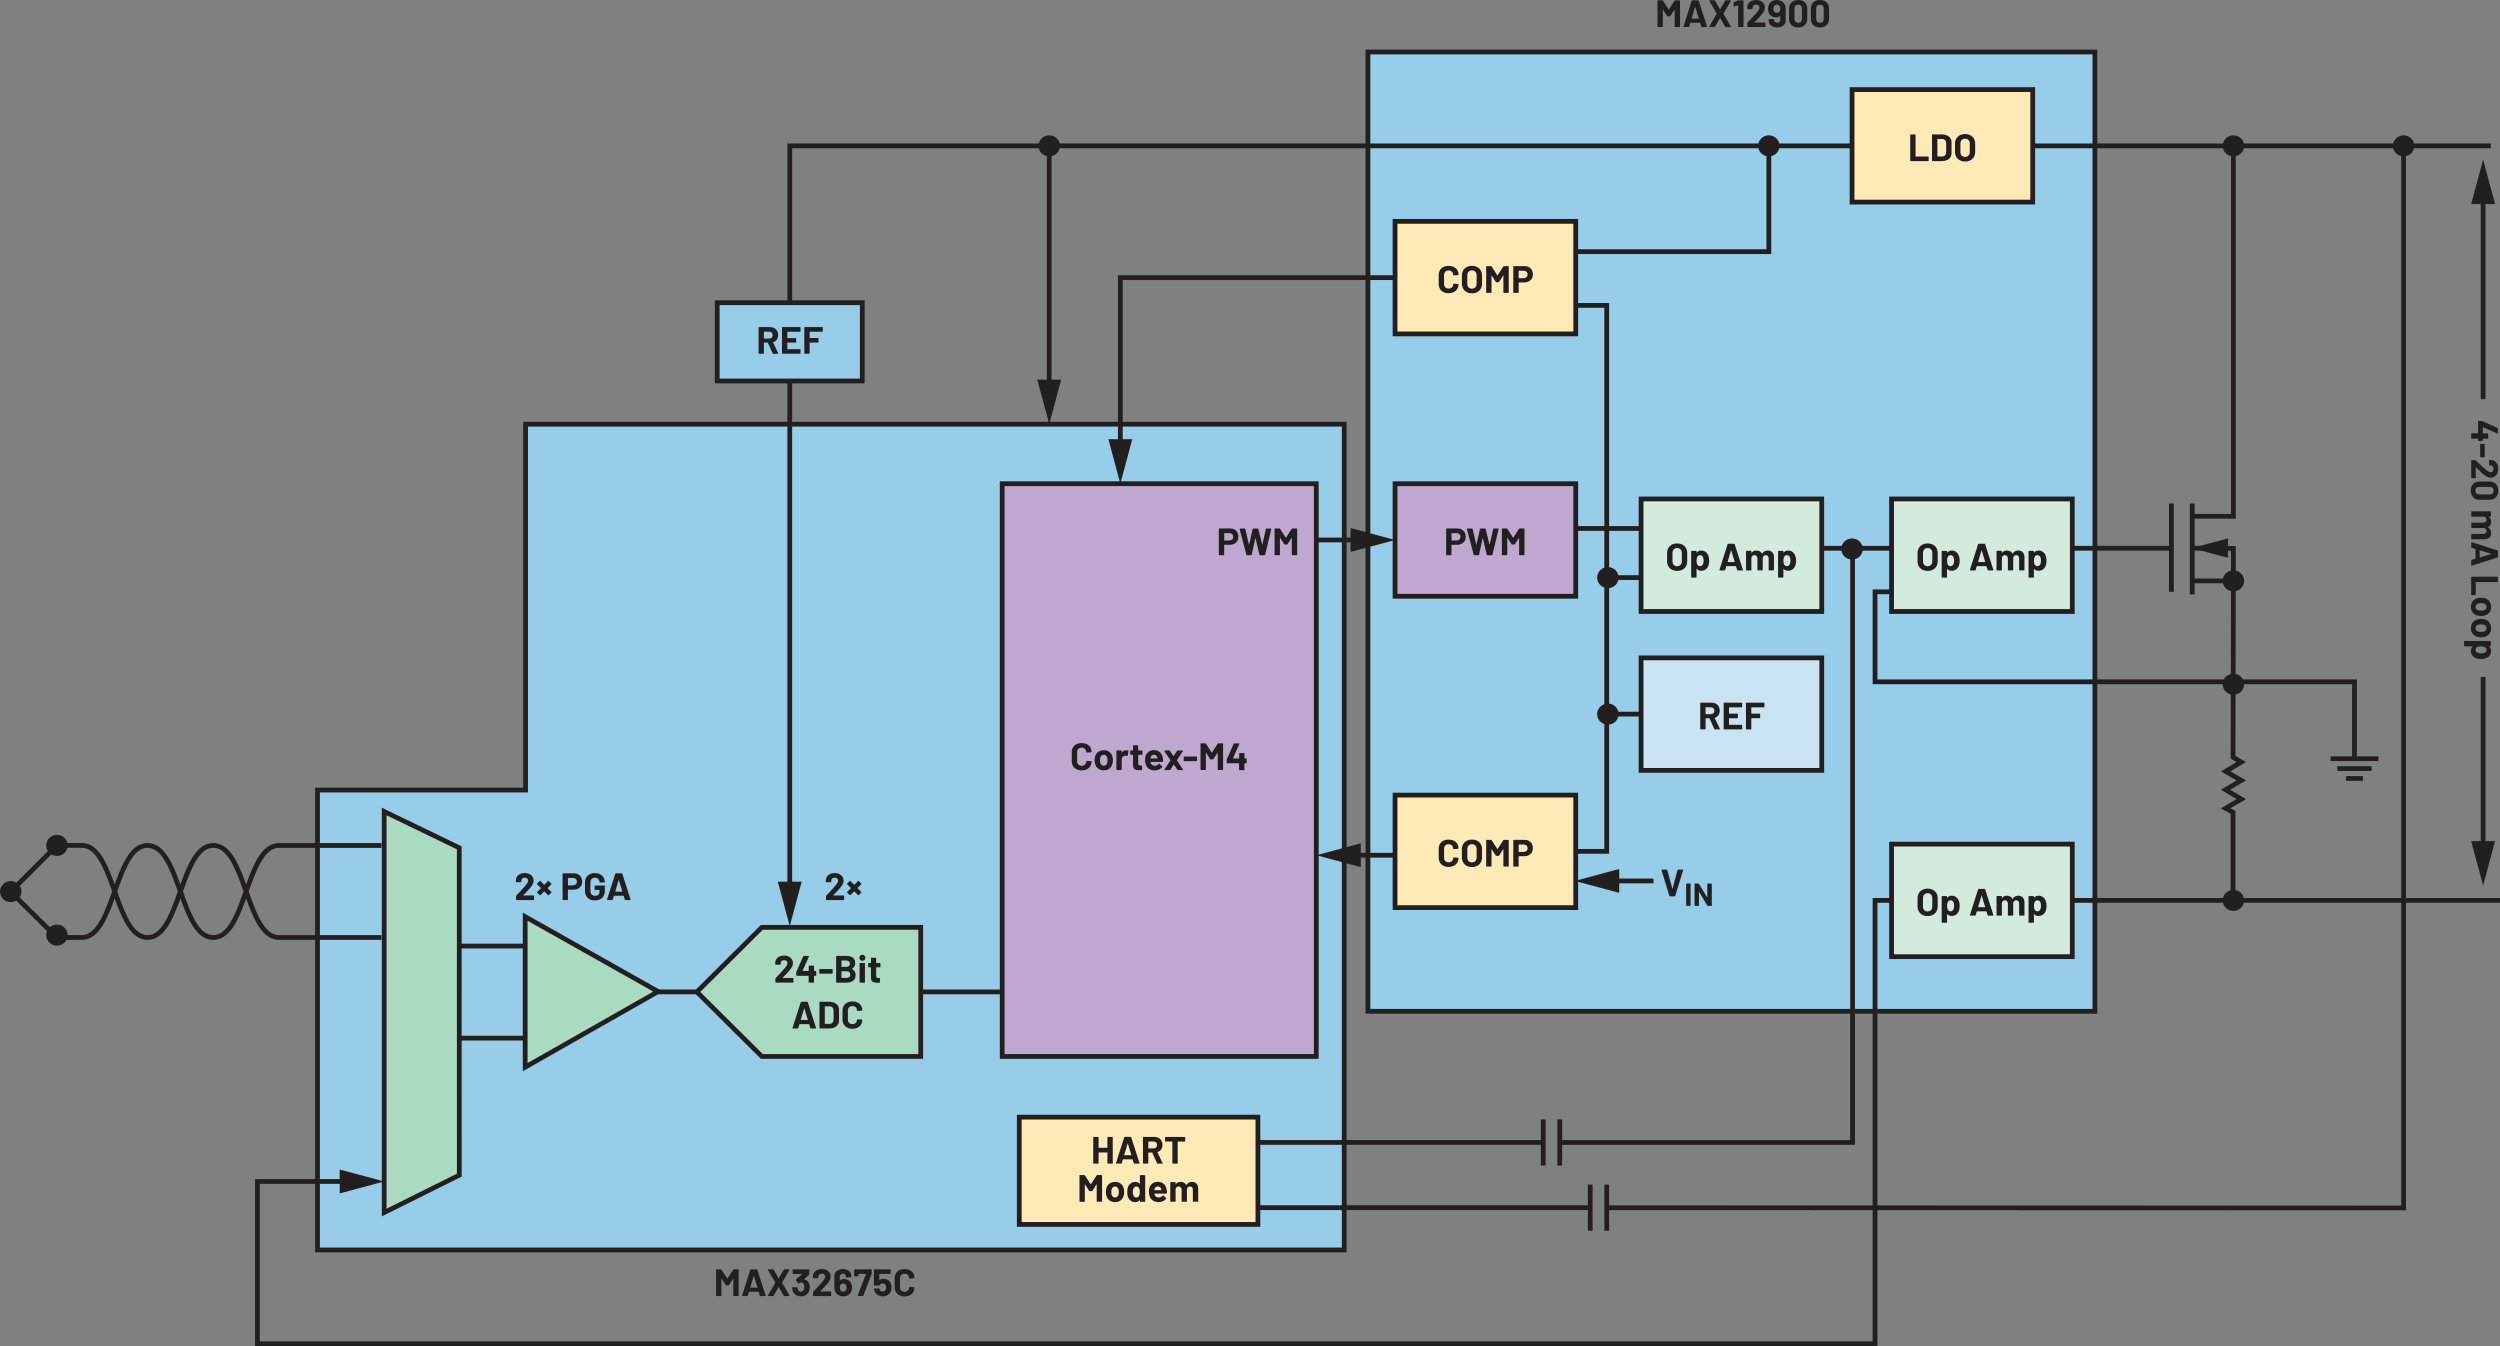   <svg xmlns="http://www.w3.org/2000/svg" width="785.49" height="422.94" viewBox="0 0 785.49 422.94">
   <rect x="0" y="0" width="785.49" height="422.94" fill="#808080" stroke="none"/>
   <path d="M778.27,205c-.31-.2-.47-.48-.47-.84s.16-.63.48-.82c.3-.18.71-.26,1.25-.26s.92.08,1.21.25c.34.18.52.46.52.83,0,.41-.17.7-.52.89-.3.17-.7.25-1.2.25-.54,0-.96-.1-1.27-.3ZM780.95,206.83c.55-.18.98-.47,1.29-.87.31-.4.46-.88.46-1.43,0-.59-.22-1.06-.66-1.39l-.02-.05.04-.02h.39l.1-.04.04-.1v-1.4l-.04-.1-.1-.04h-8.11l-.1.04-.04.1v1.4l.04.1.1.04h2.57l.05.02-.02.05c-.4.32-.6.77-.6,1.34s.15,1.07.45,1.47c.3.4.71.69,1.22.87.45.15.95.23,1.5.23s1.03-.07,1.44-.22ZM777.8,197.36c0-.27.08-.5.24-.69.16-.19.38-.32.66-.4.2-.06.48-.08.84-.08.38,0,.66.03.85.1.27.08.48.21.64.39.15.18.23.41.23.68s-.08.49-.23.67c-.15.18-.36.32-.64.41-.23.06-.52.1-.85.1-.3,0-.58-.03-.84-.1-.28-.08-.5-.21-.66-.4-.16-.18-.24-.41-.24-.67ZM776.35,197.36c0,.67.18,1.25.53,1.72.36.48.85.8,1.47.98.38.11.78.17,1.21.17s.86-.06,1.26-.19c.59-.19,1.05-.52,1.38-.98s.5-1.02.5-1.68-.17-1.25-.5-1.73c-.34-.48-.8-.81-1.39-1-.38-.11-.8-.17-1.27-.17-.44,0-.85.06-1.22.17-.61.18-1.09.5-1.44.98-.35.48-.53,1.06-.53,1.73ZM777.8,190.68c0-.27.08-.5.24-.69.16-.19.38-.32.66-.4.2-.06.48-.08.84-.08.38,0,.66.03.85.1.27.08.48.21.64.39.15.18.23.41.23.68s-.08.49-.23.67c-.15.18-.36.32-.64.41-.23.06-.52.1-.85.1-.3,0-.58-.03-.84-.1-.28-.08-.5-.21-.66-.4-.16-.18-.24-.41-.24-.67ZM776.35,190.68c0,.67.18,1.25.53,1.72.36.48.85.8,1.47.98.38.11.78.17,1.21.17s.86-.06,1.26-.19c.59-.19,1.05-.52,1.38-.98s.5-1.02.5-1.68-.17-1.25-.5-1.73c-.34-.48-.8-.81-1.39-1-.38-.11-.8-.17-1.27-.17-.44,0-.85.06-1.22.17-.61.18-1.09.5-1.44.98-.35.48-.53,1.06-.53,1.73ZM776.44,181.34v5.53l.04.1.1.04h1.16l.1-.04.04-.1v-3.92l.06-.06h6.74l.1-.04.04-.1v-1.4l-.04-.1-.1-.04h-8.11l-.1.04-.04.1ZM779.17,172.93l3.56,1.06.04.04-.04.04-3.56,1.08-.07-.05v-2.11l.07-.05ZM776.44,176.09v1.52l.11.13h.06s8.11-2.6,8.11-2.6l.12-.16v-1.88l-.12-.16-8.11-2.59h-.12s-.04.12-.04.12v1.52l.12.16,1.18.35.05.06v2.95l-.05.06-1.18.36-.12.16ZM782.71,167.46c0-.38-.08-.71-.24-1.01s-.4-.54-.73-.71v-.08c.31-.16.55-.39.72-.69s.25-.65.25-1.05c0-.69-.24-1.2-.73-1.52l-.02-.05.05-.02h.47l.1-.04.04-.1v-1.4l-.04-.1-.1-.04h-5.88l-.1.04-.04.1v1.4l.04.1.1.04h3.8c.27.03.48.13.64.31s.23.39.23.64c0,.28-.1.51-.29.68-.2.18-.45.26-.77.26h-3.6l-.1.04-.04.1v1.39l.04.1.1.04h3.61c.32,0,.58.09.77.26.19.18.29.4.29.68s-.1.5-.29.67c-.19.17-.45.25-.78.25h-3.6l-.1.04-.04.1v1.4l.04.1.1.04h3.97c.68,0,1.21-.18,1.58-.53.38-.35.56-.84.56-1.46ZM777.76,154.16c0-.35.11-.63.33-.85.22-.21.51-.32.88-.32h3.3c.37,0,.66.11.88.32.22.21.33.49.33.85s-.11.65-.33.86c-.22.21-.52.32-.88.32h-3.3c-.37,0-.66-.11-.88-.32-.22-.21-.33-.5-.33-.86ZM776.31,154.16c0,.88.25,1.58.74,2.09s1.16.77,2.01.77h3.17c.83,0,1.49-.26,1.98-.77s.73-1.21.73-2.09-.24-1.58-.73-2.09c-.49-.51-1.15-.77-1.98-.77h-3.17c-.85,0-1.52.26-2.01.77-.49.51-.74,1.21-.74,2.09ZM777.96,146.83l.18.18c.58.57,1.02,1,1.32,1.28.3.29.61.56.92.8.41.34.79.59,1.14.76s.7.25,1.03.25c.44,0,.84-.11,1.2-.34.36-.23.65-.55.86-.97.21-.42.32-.91.32-1.48,0-.51-.09-.97-.26-1.39s-.43-.74-.76-.99c-.33-.25-.71-.38-1.15-.41h-.56l-.1.04-.04.1v1.42l.04.1.1.04h.3c.29,0,.53.1.71.3s.27.46.27.78-.09.58-.27.78-.41.3-.69.3c-.39,0-.99-.36-1.8-1.09-.24-.23-.49-.46-.76-.68-.11-.1-.39-.36-.85-.77-.45-.41-.87-.81-1.25-1.2l-.18-.07h-1.1l-.1.04-.04.1v5.4l.04.1.1.04h1.16l.1-.04.04-.1v-3.25l.03-.05h.05ZM779.26,139.62v3.92l.04.1.1.04h1.16l.1-.04.04-.1v-3.92l-.04-.1-.1-.04h-1.16l-.1.04-.04.1ZM780.1,138.42v-.52l.06-.06h1.49l.1-.04.04-.1v-1.4l-.04-.1-.1-.04h-1.49l-.06-.06v-1.82l.02-.04h.05l4.5,2h.12s.04-.11.04-.11v-1.5l-.11-.17-4.85-2.16-.18-.04h-.96l-.1.04-.04.1v3.68l-.06.06h-1.96l-.1.04-.04.1v1.4l.04.1.1.04h1.96l.06.06v.52l.04.1.1.04h1.21l.1-.04.04-.1Z" fill="#231f20">
   </path>
   <polyline points="780.94 125.42 780.94 61.55 779.44 61.55 779.44 125.42" fill="#231f20">
   </polyline>
   <polygon points="783.93 64.11 780.19 50.12 776.44 64.11 783.93 64.11" fill="#231f20">
   </polygon>
   <polyline points="779.44 212.68 779.44 266.85 780.94 266.85 780.94 212.68" fill="#231f20">
   </polyline>
   <polygon points="776.44 264.29 780.19 278.27 783.93 264.29 776.44 264.29" fill="#231f20">
   </polygon>
   <polyline points="328.91 45.83 328.91 121.85 330.41 121.85 330.41 45.83" fill="#231f20">
   </polyline>
   <polygon points="325.91 119.29 329.66 133.28 333.41 119.29 325.91 119.29" fill="#231f20">
   </polygon>
   <rect x="429.8" y="16.34" width="228.42" height="301.41" fill="#97cde9">
   </rect>
   <polygon points="658.21 317.75 658.21 317 430.55 317 430.55 17.09 657.46 17.09 657.46 317.75 658.21 317.75 658.21 317 658.21 317.75 658.96 317.75 658.96 15.59 429.05 15.59 429.05 318.5 658.96 318.5 658.96 317.75 658.21 317.75" fill="#231f20">
   </polygon>
   <polygon points="165.13 133.28 165.13 248.23 99.76 248.23 99.76 392.73 422.35 392.73 422.35 133.28 165.13 133.28" fill="#97cde9">
   </polygon>
   <polygon points="165.13 133.28 164.38 133.28 164.38 247.48 99.01 247.48 99.01 393.48 423.1 393.48 423.1 132.53 164.38 132.53 164.38 133.28 165.13 133.28 165.13 134.03 421.6 134.03 421.6 391.98 100.51 391.98 100.51 248.98 165.88 248.98 165.88 133.28 165.13 133.28 165.13 134.03 165.13 133.28" fill="#231f20">
   </polygon>
   <rect x="314.89" y="151.98" width="98.68" height="179.95" fill="#c0a7d0">
   </rect>
   <polygon points="413.57 331.93 413.57 331.18 315.64 331.18 315.64 152.73 412.82 152.73 412.82 331.93 413.57 331.93 413.57 331.18 413.57 331.93 414.32 331.93 414.32 151.23 314.14 151.23 314.14 332.68 414.32 332.68 414.32 331.93 413.57 331.93" fill="#231f20">
   </polygon>
   <path d="M391.59,238.3h-.52l-.06-.06v-1.49l-.04-.1-.1-.04h-1.4l-.1.04-.04.1v1.49l-.06.06h-1.82l-.04-.02v-.05l2-4.5v-.12s-.11-.04-.11-.04h-1.5l-.17.11-2.16,4.85-.04.18v.96l.04.1.1.04h3.68l.06.06v1.96l.04.1.1.04h1.4l.1-.04.04-.1v-1.96l.06-.06h.52l.1-.04.04-.1v-1.21l-.04-.1-.1-.04ZM382.59,233.65l-1.81,2.8h-.07l-1.8-2.8-.17-.1h-1.4l-.1.04-.04.1v8.11l.04.1.1.04h1.4l.1-.04.04-.1v-5.28l.02-.05.05.03,1.27,1.99.17.1h.71l.17-.1,1.27-1.99.05-.04.02.05v5.29l.04.1.1.04h1.4l.1-.04.04-.1v-8.11l-.04-.1-.1-.04h-1.4l-.17.1ZM372.04,239.14h3.92l.1-.04.04-.1v-1.16l-.04-.1-.1-.04h-3.92l-.1.04-.04.1v1.16l.04.1.1.04ZM365.92,241.96h1.61l.17-.1,1.08-1.64h.07l1.08,1.64.17.1h1.51l.11-.1-.02-.08-1.92-2.87v-.07l1.92-2.87.02-.12-.11-.05h-1.61l-.17.1-1.08,1.64h-.08l-1.08-1.64-.17-.1h-1.5l-.12.1.02.08,1.93,2.87v.07l-1.93,2.87-.02.12.11.05ZM362.56,237.14c.26,0,.49.07.67.2.18.13.31.32.38.56,0,0,.02.11.06.34l-.05.06h-2.08l-.06-.06.08-.38c.16-.47.49-.71,1-.71ZM365.36,238.24c-.1-.78-.4-1.39-.88-1.86-.48-.46-1.13-.7-1.93-.7-.63,0-1.18.17-1.64.5s-.78.79-.97,1.36c-.12.34-.18.72-.18,1.16,0,.65.08,1.17.25,1.57.21.56.55,1,1.03,1.31.48.31,1.06.47,1.75.47.5,0,.95-.09,1.37-.27s.76-.43,1.02-.76l.05-.1-.06-.11-.86-.85-.08-.05-.11.07c-.3.41-.7.62-1.21.62-.64,0-1.06-.22-1.27-.67l-.13-.48.05-.06h3.71l.16-.14c.02-.38,0-.72-.05-1.02ZM358.96,237v-1.07l-.04-.1-.1-.04h-1.15l-.06-.06v-1.43l-.04-.1-.1-.04h-1.34l-.1.04-.04.1v1.43l-.06.06h-.68l-.1.04-.04.1v1.07l.04.1.1.04h.68l.06.06v3.22c0,.61.18,1.02.5,1.24.33.22.82.33,1.49.33.14,0,.38,0,.72-.02l.14-.16v-1.14l-.04-.1-.1-.04h-.4c-.24,0-.41-.06-.52-.19-.11-.13-.16-.32-.16-.59v-2.54l.06-.06h1.15l.1-.04.04-.1ZM353.83,235.71c-.55,0-.99.24-1.32.72h-.04s-.02-.04-.02-.04v-.46l-.04-.1-.1-.04h-1.4l-.1.04-.04.1v5.88l.04.1.1.04h1.4l.1-.04.04-.1v-3.28c0-.31.1-.56.3-.75.2-.19.44-.29.73-.32l.26-.02.42.06.17-.08.25-1.37-.07-.18c-.17-.11-.4-.17-.68-.17ZM346.8,240.6c-.27,0-.5-.08-.69-.24-.19-.16-.32-.38-.4-.66-.06-.2-.08-.48-.08-.84,0-.38.03-.66.1-.85.08-.27.21-.48.39-.64.18-.15.41-.23.68-.23s.49.08.67.23c.18.15.32.36.41.64.06.23.1.52.1.85,0,.3-.03.58-.1.84-.08.28-.21.5-.4.66-.18.16-.41.24-.67.24ZM346.8,242.05c.67,0,1.25-.18,1.72-.53.48-.36.8-.85.98-1.47.11-.38.17-.78.17-1.21s-.06-.86-.19-1.26c-.19-.59-.52-1.05-.98-1.38s-1.02-.5-1.68-.5-1.25.17-1.73.5c-.48.34-.81.8-1,1.39-.11.38-.17.8-.17,1.27,0,.44.06.85.17,1.22.18.61.5,1.09.98,1.44.48.35,1.06.53,1.73.53ZM339.85,242.05c.62,0,1.16-.12,1.63-.35.47-.23.83-.56,1.09-.98.26-.42.39-.91.39-1.46l-.04-.08-.1-.04-1.4-.06-.14.13c0,.42-.13.75-.39,1.01s-.6.38-1.03.38-.78-.13-1.04-.38c-.26-.26-.39-.59-.39-1.01v-2.89c0-.42.13-.76.39-1.02.26-.26.61-.38,1.04-.38s.77.13,1.03.38.39.6.39,1.02l.12.13h.02l1.4-.08.14-.13c0-.55-.13-1.04-.39-1.46-.26-.42-.62-.74-1.09-.97-.47-.23-1.01-.34-1.63-.34s-1.17.12-1.64.36-.84.58-1.09,1.02c-.26.44-.38.95-.38,1.52v2.77c0,.58.13,1.08.38,1.52.26.44.62.78,1.09,1.03s1.02.37,1.64.37Z" fill="#231f20">
   </path>
   <path d="M405.86,166.15l-1.81,2.8h-.07l-1.8-2.8-.17-.1h-1.4l-.1.04-.04.1v8.11l.04.1.1.04h1.4l.1-.04.04-.1v-5.28l.02-.05.05.03,1.27,1.99.17.1h.71l.17-.1,1.27-1.99.05-.04.02.05v5.29l.04.1.1.04h1.4l.1-.04.04-.1v-8.11l-.04-.1-.1-.04h-1.4l-.17.1ZM391.79,174.45h1.33l.16-.13,1.14-5.18.04-.05.04.05,1.22,5.2.16.12h1.43l.17-.12,1.97-8.12-.13-.16h-1.42l-.16.13-1.1,4.87-.04.04-.04-.04-1.2-4.88-.17-.12h-1.45l-.16.13-1.1,4.87-.04.05-.04-.05-1.14-4.88-.16-.12h-1.49l-.13.11v.05s2.14,8.12,2.14,8.12l.17.12ZM386.22,169.83h-1.52l-.06-.06v-2.21l.06-.06h1.52c.37,0,.66.11.89.32.22.21.34.5.34.85s-.11.62-.34.83c-.22.21-.52.32-.89.32ZM386.47,166.04h-3.38l-.1.04-.04.1v8.12l.04.1.1.04h1.4l.1-.04.04-.1v-3.06l.06-.06h1.7c.54,0,1.01-.11,1.42-.32.41-.21.73-.51.96-.89.23-.38.34-.83.34-1.33s-.11-.96-.33-1.36c-.22-.4-.53-.7-.93-.92s-.86-.32-1.39-.32Z" fill="#231f20">
   </path>
   <rect x="438.32" y="151.98" width="56.77" height="35.36" fill="#c0a7d0">
   </rect>
   <polygon points="495.09 187.34 495.09 186.59 439.07 186.59 439.07 152.73 494.34 152.73 494.34 187.34 495.09 187.34 495.09 186.59 495.09 187.34 495.84 187.34 495.84 151.23 437.57 151.23 437.57 188.09 495.84 188.09 495.84 187.34 495.09 187.34" fill="#231f20">
   </polygon>
   <path d="M477.28,166.15l-1.81,2.8h-.07l-1.8-2.8-.17-.1h-1.4l-.1.04-.04.1v8.11l.04.1.1.04h1.4l.1-.04.04-.1v-5.28l.02-.05.05.03,1.27,1.99.17.1h.71l.17-.1,1.27-1.99.05-.04.02.05v5.29l.04.1.1.04h1.4l.1-.04.04-.1v-8.11l-.04-.1-.1-.04h-1.4l-.17.1ZM463.21,174.45h1.33l.16-.13,1.14-5.18.04-.05.04.05,1.22,5.2.16.12h1.43l.17-.12,1.97-8.12-.13-.16h-1.42l-.16.13-1.1,4.87-.04.04-.04-.04-1.2-4.88-.17-.12h-1.45l-.16.13-1.1,4.87-.04.05-.04-.05-1.14-4.88-.16-.12h-1.49l-.13.11v.05s2.14,8.12,2.14,8.12l.17.12ZM457.64,169.83h-1.52l-.06-.06v-2.21l.06-.06h1.52c.37,0,.66.11.89.32.22.21.34.5.34.85s-.11.62-.34.83c-.22.21-.52.32-.89.32ZM457.89,166.04h-3.38l-.1.04-.04.1v8.12l.04.1.1.04h1.4l.1-.04.04-.1v-3.06l.06-.06h1.7c.54,0,1.01-.11,1.42-.32.41-.21.73-.51.96-.89.23-.38.34-.83.34-1.33s-.11-.96-.33-1.36c-.22-.4-.53-.7-.93-.92s-.86-.32-1.39-.32Z" fill="#231f20">
   </path>
   <rect x="438.32" y="69.55" width="56.77" height="35.36" fill="#ffe9b7">
   </rect>
   <polygon points="495.09 104.91 495.09 104.16 439.07 104.16 439.07 70.3 494.34 70.3 494.34 104.91 495.09 104.91 495.09 104.16 495.09 104.91 495.84 104.91 495.84 68.8 437.57 68.8 437.57 105.66 495.84 105.66 495.84 104.91 495.09 104.91" fill="#231f20">
   </polygon>
   <path d="M478.74,87.4h-1.52l-.06-.06v-2.21l.06-.06h1.52c.37,0,.66.11.89.32.22.21.34.5.34.85s-.11.62-.34.83c-.22.21-.52.32-.89.32ZM478.99,83.61h-3.38l-.1.04-.04.1v8.12l.04.1.1.04h1.4l.1-.04.04-.1v-3.06l.06-.06h1.7c.54,0,1.01-.11,1.42-.32.41-.21.73-.51.96-.89.23-.38.34-.83.34-1.33s-.11-.96-.33-1.36c-.22-.4-.53-.7-.93-.92s-.86-.32-1.39-.32ZM472.34,83.72l-1.81,2.8h-.07l-1.8-2.8-.17-.1h-1.4l-.1.04-.04.1v8.11l.04.1.1.04h1.4l.1-.04.04-.1v-5.28l.02-.05.05.03,1.27,1.99.17.1h.71l.17-.1,1.27-1.99.05-.04.02.05v5.29l.04.1.1.04h1.4l.1-.04.04-.1v-8.11l-.04-.1-.1-.04h-1.4l-.17.1ZM462.48,90.7c-.44,0-.79-.14-1.06-.42-.27-.28-.4-.65-.4-1.12v-2.64c0-.46.13-.84.4-1.12.27-.29.62-.43,1.06-.43s.81.14,1.07.43c.27.28.4.66.4,1.12v2.64c0,.46-.14.84-.41,1.12-.27.28-.63.42-1.07.42ZM462.48,92.16c.63,0,1.19-.13,1.66-.38s.85-.61,1.11-1.07c.26-.46.4-1,.4-1.6v-2.57c0-.59-.13-1.12-.4-1.57-.26-.46-.63-.81-1.11-1.06s-1.03-.38-1.66-.38-1.17.13-1.65.38c-.48.25-.85.61-1.11,1.06-.26.46-.4.98-.4,1.57v2.57c0,.6.13,1.13.4,1.59.26.46.63.82,1.11,1.07.48.26,1.03.38,1.65.38ZM455.14,92.12c.62,0,1.16-.12,1.63-.35.47-.23.83-.56,1.09-.98.26-.42.39-.91.39-1.46l-.04-.08-.1-.04-1.4-.06-.14.13c0,.42-.13.75-.39,1.01s-.6.38-1.03.38-.78-.13-1.04-.38c-.26-.26-.39-.59-.39-1.01v-2.89c0-.42.13-.76.39-1.02.26-.26.61-.38,1.04-.38s.77.13,1.03.38.39.6.39,1.02l.12.13h.02l1.4-.08.14-.13c0-.55-.13-1.04-.39-1.46-.26-.42-.62-.74-1.09-.97-.47-.23-1.01-.34-1.63-.34s-1.17.12-1.64.36-.84.58-1.09,1.02c-.26.44-.38.95-.38,1.52v2.77c0,.58.13,1.08.38,1.52.26.44.62.78,1.09,1.03s1.02.37,1.64.37Z" fill="#231f20">
   </path>
   <path d="M571.82,7.18c-.35,0-.63-.11-.85-.33-.21-.22-.32-.51-.32-.88v-3.3c0-.37.11-.66.32-.88.21-.22.49-.33.85-.33s.65.11.86.33c.21.22.32.52.32.88v3.3c0,.37-.11.66-.32.88-.21.22-.5.33-.86.33ZM571.82,8.63c.88,0,1.58-.25,2.09-.74s.77-1.16.77-2.01v-3.17c0-.83-.26-1.49-.77-1.98s-1.21-.73-2.09-.73-1.58.24-2.09.73c-.51.49-.77,1.15-.77,1.98v3.17c0,.85.26,1.52.77,2.01.51.49,1.21.74,2.09.74ZM564.98,7.18c-.35,0-.63-.11-.85-.33-.21-.22-.32-.51-.32-.88v-3.3c0-.37.11-.66.32-.88.21-.22.49-.33.85-.33s.65.11.86.33c.21.22.32.52.32.88v3.3c0,.37-.11.66-.32.88-.21.22-.5.33-.86.33ZM564.98,8.63c.88,0,1.58-.25,2.09-.74s.77-1.16.77-2.01v-3.17c0-.83-.26-1.49-.77-1.98s-1.21-.73-2.09-.73-1.58.24-2.09.73c-.51.49-.77,1.15-.77,1.98v3.17c0,.85.26,1.52.77,2.01.51.49,1.21.74,2.09.74ZM558.28,4.03c-.38,0-.68-.16-.88-.48-.14-.22-.2-.49-.2-.79,0-.28.06-.53.18-.76.19-.35.5-.53.91-.53s.74.18.91.53c.1.22.16.47.16.73,0,.33-.06.6-.18.8-.18.33-.48.49-.9.49ZM560.85,1.62c-.2-.5-.53-.9-.98-1.18-.45-.28-.98-.43-1.59-.43s-1.12.14-1.57.41c-.44.27-.77.64-.97,1.12-.16.36-.24.78-.24,1.25,0,.54.1,1.01.3,1.38.22.42.51.73.89.95.38.22.81.33,1.29.33.54,0,.97-.14,1.3-.42h.05s.02.04.02.04v1.12c0,.28-.09.51-.28.69-.18.18-.42.27-.72.27-.28,0-.51-.09-.69-.26-.18-.18-.27-.4-.27-.66v-.11l-.04-.1-.1-.04h-1.4l-.1.04-.04.1v.34c0,.43.11.8.34,1.12.22.32.54.58.94.76.4.18.86.27,1.38.27s1-.09,1.4-.27.72-.44.95-.77c.22-.33.34-.71.34-1.15v-3.61c0-.46-.07-.85-.2-1.18ZM551.27,6.97l.18-.18c.57-.58,1-1.02,1.28-1.32.29-.3.56-.61.8-.92.34-.41.59-.79.76-1.14s.25-.7.25-1.03c0-.44-.11-.84-.34-1.2-.23-.36-.55-.65-.97-.86-.42-.21-.91-.32-1.48-.32-.51,0-.97.09-1.39.26s-.74.43-.99.76c-.25.33-.38.71-.41,1.15v.56l.04.1.1.04h1.42l.1-.04.04-.1v-.3c0-.29.1-.53.3-.71s.46-.27.78-.27.58.09.78.27.3.41.3.69c0,.39-.36.99-1.09,1.8-.23.24-.46.49-.68.76-.1.11-.36.39-.77.85-.41.45-.81.87-1.2,1.25l-.07.18v1.1l.04.1.1.04h5.4l.1-.04.04-.1v-1.16l-.04-.1-.1-.04h-3.25l-.05-.03v-.05ZM546.03.13l-1.26.59-.11.17.04,1.03.11.13h.05s1.19-.34,1.19-.34h.05s.02.06.02.06v6.58l.04.1.1.04h1.4l.1-.04.04-.1V.24l-.04-.1-.1-.04h-1.45l-.18.04ZM537.15,8.5h1.51l.18-.1,1.57-2.74h.07l1.56,2.74.18.1h1.51l.13-.1-.02-.07-2.33-4v-.07l2.33-4v-.12s-.11-.05-.11-.05h-1.51l-.18.1-1.56,2.75h-.07l-1.56-2.75-.18-.1h-1.52l-.13.1.02.07,2.33,4v.07l-2.33,4v.12s.11.05.11.05ZM531.52,5.77l1.06-3.56.04-.04.04.04,1.08,3.56-.05.07h-2.11l-.05-.07ZM534.68,8.5h1.52l.13-.11v-.06s-2.6-8.11-2.6-8.11l-.16-.12h-1.88l-.16.12-2.59,8.11v.12s.12.04.12.04h1.52l.16-.12.35-1.18.06-.05h2.95l.06.05.36,1.18.16.12ZM526.16.19l-1.81,2.8h-.07l-1.8-2.8-.17-.1h-1.4l-.1.04-.04.1v8.11l.04.1.1.04h1.4l.1-.04.04-.1V3.07l.02-.05.05.03,1.27,1.99.17.1h.71l.17-.1,1.27-1.99.05-.04.02.05v5.29l.04.1.1.04h1.4l.1-.04.04-.1V.24l-.04-.1-.1-.04h-1.4l-.17.1Z" fill="#231f20">
   </path>
   <rect x="438.32" y="249.82" width="56.77" height="35.36" fill="#ffe9b7">
   </rect>
   <polygon points="495.09 285.17 495.09 284.42 439.07 284.42 439.07 250.57 494.34 250.57 494.34 285.17 495.09 285.17 495.09 284.42 495.09 285.17 495.84 285.17 495.84 249.07 437.57 249.07 437.57 285.92 495.84 285.92 495.84 285.17 495.09 285.17" fill="#231f20">
   </polygon>
   <path d="M478.74,267.67h-1.52l-.06-.06v-2.21l.06-.06h1.52c.37,0,.66.11.89.32.22.21.34.5.34.85s-.11.62-.34.83c-.22.21-.52.32-.89.32ZM478.99,263.88h-3.38l-.1.04-.04.1v8.12l.04.1.1.04h1.4l.1-.04.04-.1v-3.06l.06-.06h1.7c.54,0,1.01-.11,1.42-.32.41-.21.73-.51.96-.89.23-.38.34-.83.34-1.33s-.11-.96-.33-1.36c-.22-.4-.53-.7-.93-.92s-.86-.32-1.39-.32ZM472.34,263.98l-1.81,2.8h-.07l-1.8-2.8-.17-.1h-1.4l-.1.04-.04.1v8.11l.04.1.1.04h1.4l.1-.04.04-.1v-5.28l.02-.05.05.03,1.27,1.99.17.1h.71l.17-.1,1.27-1.99.05-.04.02.05v5.29l.04.1.1.04h1.4l.1-.04.04-.1v-8.11l-.04-.1-.1-.04h-1.4l-.17.1ZM462.48,270.97c-.44,0-.79-.14-1.06-.42-.27-.28-.4-.65-.4-1.12v-2.64c0-.46.13-.84.4-1.12.27-.29.62-.43,1.06-.43s.81.14,1.07.43c.27.28.4.66.4,1.12v2.64c0,.46-.14.84-.41,1.12-.27.28-.63.42-1.07.42ZM462.48,272.42c.63,0,1.19-.13,1.66-.38s.85-.61,1.11-1.07c.26-.46.4-1,.4-1.6v-2.57c0-.59-.13-1.12-.4-1.57-.26-.46-.63-.81-1.11-1.06s-1.03-.38-1.66-.38-1.17.13-1.65.38c-.48.25-.85.61-1.11,1.06-.26.46-.4.98-.4,1.57v2.57c0,.6.13,1.13.4,1.59.26.46.63.82,1.11,1.07.48.26,1.03.38,1.65.38ZM455.14,272.38c.62,0,1.16-.12,1.63-.35.47-.23.83-.56,1.09-.98.26-.42.39-.91.39-1.46l-.04-.08-.1-.04-1.4-.06-.14.13c0,.42-.13.75-.39,1.01s-.6.38-1.03.38-.78-.13-1.04-.38c-.26-.26-.39-.59-.39-1.01v-2.89c0-.42.13-.76.39-1.02.26-.26.61-.38,1.04-.38s.77.13,1.03.38.39.6.39,1.02l.12.13h.02l1.4-.08.14-.13c0-.55-.13-1.04-.39-1.46-.26-.42-.62-.74-1.09-.97-.47-.23-1.01-.34-1.63-.34s-1.17.12-1.64.36-.84.58-1.09,1.02c-.26.44-.38.95-.38,1.52v2.77c0,.58.13,1.08.38,1.52.26.44.62.78,1.09,1.03s1.02.37,1.64.37Z" fill="#231f20">
   </path>
   <rect x="515.62" y="206.7" width="56.77" height="35.36" fill="#cae3f2">
   </rect>
   <polygon points="572.39 242.05 572.39 241.3 516.37 241.3 516.37 207.45 571.64 207.45 571.64 242.05 572.39 242.05 572.39 241.3 572.39 242.05 573.14 242.05 573.14 205.95 514.87 205.95 514.87 242.8 573.14 242.8 573.14 242.05 572.39 242.05" fill="#231f20">
   </polygon>
   <path d="M554.38,222.08v-1.16l-.04-.1-.1-.04h-5.53l-.1.04-.04.1v8.11l.04.1.1.04h1.4l.1-.04.04-.1v-3.31l.06-.06h2.58l.1-.04.04-.1v-1.16l-.04-.1-.1-.04h-2.58l-.06-.06v-1.86l.06-.06h3.92l.1-.04.04-.1ZM547.39,222.08v-1.16l-.04-.1-.1-.04h-5.54l-.1.04-.04.1v8.11l.04.1.1.04h5.54l.1-.04.04-.1v-1.16l-.04-.1-.1-.04h-3.94l-.06-.06v-1.94l.06-.06h2.58l.1-.04.04-.1v-1.16l-.04-.1-.1-.04h-2.58l-.06-.06v-1.86l.06-.06h3.94l.1-.04.04-.1ZM535.94,222.22h1.57c.34,0,.61.1.82.3.21.21.32.47.32.79s-.11.58-.32.78c-.21.2-.49.3-.82.3h-1.57l-.06-.06v-2.05l.06-.06ZM538.79,229.17h1.48l.13-.1-.02-.07-1.63-3.4.04-.08c.49-.16.87-.43,1.14-.82.27-.39.41-.85.41-1.4,0-.5-.11-.95-.32-1.33-.21-.38-.51-.68-.9-.89-.39-.21-.84-.31-1.35-.31h-3.43l-.1.04-.04.1v8.11l.04.1.1.04h1.4l.1-.04.04-.1v-3.28l.06-.06h1.12l.07.05,1.5,3.32.17.11Z" fill="#231f20">
   </path>
   <polygon points="524.67 281.62 526.18 281.62 526.34 281.5 528.84 273.39 528.83 273.27 528.72 273.22 527.25 273.22 527.08 273.34 525.51 279.2 525.47 279.23 525.44 279.2 523.84 273.34 523.67 273.22 522.16 273.22 522.03 273.34 522.04 273.39 524.51 281.5 524.67 281.62" fill="#231f20">
   </polygon>
   <path d="M536.43,277.74v4.2s0,.04,0,.04l-.04-.03-2.58-4.26-.14-.08h-1.13l-.09.04-.03.08v6.76l.03.08.09.04h1.17l.08-.04.03-.08-.02-4.22.02-.04.04.03,2.59,4.28.14.08h1.13l.08-.04.04-.08v-6.76l-.04-.08-.08-.04h-1.17l-.08.04-.04.08ZM529.9,284.62h1.17l.08-.04.03-.08v-6.76l-.03-.08-.08-.04h-1.17l-.09.04-.03.08v6.76l.03.08.09.04Z" fill="#231f20">
   </path>
   <polygon points="218.96 311.65 239.37 291.37 289.29 291.37 289.29 331.93 239.37 331.93 218.96 311.65" fill="#aadac1">
   </polygon>
   <polygon points="218.96 311.65 219.49 312.19 239.68 292.12 288.54 292.12 288.54 331.18 239.68 331.18 219.49 311.12 218.96 311.65 219.49 312.19 218.96 311.65 218.43 312.19 239.06 332.68 290.04 332.68 290.04 290.62 239.06 290.62 217.9 311.65 218.43 312.19 218.96 311.65" fill="#231f20">
   </polygon>
   <path d="M276.63,303.78v-1.07l-.04-.1-.1-.04h-1.15l-.06-.06v-1.43l-.04-.1-.1-.04h-1.34l-.1.04-.04.1v1.43l-.06.06h-.68l-.1.04-.04.1v1.07l.04.1.1.04h.68l.06.06v3.22c0,.61.18,1.02.5,1.24.33.22.82.33,1.49.33.14,0,.38,0,.72-.02l.14-.16v-1.14l-.04-.1-.1-.04h-.4c-.24,0-.41-.06-.52-.19-.11-.13-.16-.32-.16-.59v-2.54l.06-.06h1.15l.1-.04.04-.1ZM270.22,308.74h1.4l.1-.04.04-.1v-5.89l-.04-.1-.1-.04h-1.4l-.1.04-.04.1v5.89l.04.1.1.04ZM270.94,301.88c.27,0,.5-.09.68-.27.18-.18.27-.4.27-.68s-.09-.51-.26-.68-.4-.26-.68-.26-.51.09-.68.26c-.18.18-.26.4-.26.68s.09.5.27.68c.18.18.41.27.68.27ZM265.95,307.27h-1.5l-.06-.06v-1.99l.06-.06h1.49c.38,0,.67.09.88.28.21.19.31.45.31.78s-.1.59-.31.77-.5.28-.86.28ZM264.45,301.79h1.4c.38,0,.67.09.88.27s.31.43.31.74-.1.54-.31.72c-.21.18-.5.27-.88.27h-1.4l-.06-.06v-1.87l.06-.06ZM267.68,304.36c.68-.34,1.02-.92,1.02-1.71,0-1.54-.95-2.3-2.84-2.3h-3.01l-.1.04-.04.1v8.11l.04.1.1.04h3.11c.86,0,1.55-.2,2.08-.59.53-.4.79-.98.79-1.76,0-.91-.38-1.56-1.14-1.96v-.07ZM257.55,305.92h3.92l.1-.04.04-.1v-1.16l-.04-.1-.1-.04h-3.92l-.1.04-.04.1v1.16l.04.1.1.04ZM256.35,305.08h-.52l-.06-.06v-1.49l-.04-.1-.1-.04h-1.4l-.1.04-.04.1v1.49l-.06.06h-1.82l-.04-.02v-.05l2-4.5v-.12s-.11-.04-.11-.04h-1.5l-.17.11-2.16,4.85-.04.18v.96l.04.1.1.04h3.68l.06.06v1.96l.04.1.1.04h1.4l.1-.04.04-.1v-1.96l.06-.06h.52l.1-.04.04-.1v-1.21l-.04-.1-.1-.04ZM245.88,307.21l.18-.18c.57-.58,1-1.02,1.28-1.32.29-.3.56-.61.8-.92.34-.41.59-.79.76-1.14s.25-.7.25-1.03c0-.44-.11-.84-.34-1.2-.23-.36-.55-.65-.97-.86-.42-.21-.91-.32-1.48-.32-.51,0-.97.09-1.39.26s-.74.43-.99.76c-.25.33-.38.71-.41,1.15v.56l.04.1.1.04h1.42l.1-.04.04-.1v-.3c0-.29.1-.53.3-.71s.46-.27.78-.27.58.09.78.27.3.41.3.69c0,.39-.36.99-1.09,1.8-.23.24-.46.49-.68.76-.1.11-.36.39-.77.85-.41.45-.81.87-1.2,1.25l-.07.18v1.1l.04.1.1.04h5.4l.1-.04.04-.1v-1.16l-.04-.1-.1-.04h-3.25l-.05-.03v-.05Z" fill="#231f20">
   </path>
   <path d="M267.82,323.23c.62,0,1.16-.12,1.63-.35.47-.23.83-.56,1.09-.98.26-.42.39-.91.39-1.46l-.04-.08-.1-.04-1.4-.06-.14.13c0,.42-.13.75-.39,1.01s-.6.38-1.03.38-.78-.13-1.04-.38c-.26-.26-.39-.59-.39-1.01v-2.89c0-.42.13-.76.39-1.02.26-.26.61-.38,1.04-.38s.77.13,1.03.38.39.6.39,1.02l.12.13h.02l1.4-.08.14-.13c0-.55-.13-1.04-.39-1.46-.26-.42-.62-.74-1.09-.97-.47-.23-1.01-.34-1.63-.34s-1.17.12-1.64.36-.84.58-1.09,1.02c-.26.44-.38.95-.38,1.52v2.77c0,.58.13,1.08.38,1.52.26.44.62.78,1.09,1.03s1.02.37,1.64.37ZM259.15,321.63v-5.38l.06-.06h1.44c.38,0,.69.12.92.37.23.25.34.58.34,1v2.76c0,.42-.13.75-.35,1-.23.25-.53.37-.89.37h-1.45l-.06-.06ZM257.61,323.14h3c.6,0,1.13-.11,1.58-.32.45-.21.8-.51,1.05-.89.25-.38.37-.83.37-1.33v-3.31c0-.5-.12-.95-.37-1.33-.25-.38-.6-.68-1.05-.89-.45-.21-.98-.32-1.58-.32h-3l-.1.04-.04.1v8.11l.04.1.1.04ZM251.59,320.41l1.06-3.56.04-.04.04.04,1.08,3.56-.05.07h-2.11l-.05-.07ZM254.75,323.14h1.52l.13-.11v-.06s-2.6-8.11-2.6-8.11l-.16-.12h-1.88l-.16.12-2.59,8.11v.12s.12.04.12.04h1.52l.16-.12.35-1.18.06-.05h2.95l.06.05.36,1.18.16.12Z" fill="#231f20">
   </path>
   <path d="M164.4,281.28l.18-.18c.57-.58,1-1.02,1.28-1.32.29-.3.56-.61.8-.92.34-.41.59-.79.76-1.14s.25-.7.25-1.03c0-.44-.11-.84-.34-1.2-.23-.36-.55-.65-.97-.86-.42-.21-.91-.32-1.48-.32-.51,0-.97.09-1.39.26s-.74.43-.99.76c-.25.33-.38.71-.41,1.15v.56l.04.1.1.04h1.42l.1-.04.04-.1v-.3c0-.29.1-.53.3-.71s.46-.27.78-.27.58.09.78.27.3.41.3.69c0,.39-.36.99-1.09,1.8-.23.24-.46.49-.68.76-.1.11-.36.39-.77.85-.41.45-.81.87-1.2,1.25l-.07.18v1.1l.04.1.1.04h5.4l.1-.04.04-.1v-1.16l-.04-.1-.1-.04h-3.25l-.05-.03v-.05Z" fill="#231f20">
   </path>
   <path d="M193.31,280.08l1.06-3.56.04-.04.04.04,1.08,3.56-.05.07h-2.11l-.05-.07ZM196.47,282.8h1.52l.13-.11v-.06s-2.6-8.11-2.6-8.11l-.16-.12h-1.88l-.16.12-2.59,8.11v.12s.12.04.12.04h1.52l.16-.12.35-1.18.06-.05h2.95l.06.05.36,1.18.16.12ZM186.93,282.9c.62,0,1.16-.12,1.63-.35.47-.24.83-.58,1.09-1.03.26-.45.38-.98.38-1.58v-1.58l-.04-.1-.1-.04h-2.93l-.1.04-.04.1v1.1l.04.1.1.04h1.34l.06.06v.54c0,.39-.12.7-.37.92-.25.22-.58.33-1,.33s-.79-.13-1.07-.4-.42-.62-.42-1.05v-2.78c0-.43.13-.78.39-1.05.26-.27.61-.4,1.04-.4s.76.13,1.02.38.38.56.38.93v.04l.04.1.1.04h1.4l.1-.04.04-.1v-.08c0-.5-.13-.96-.39-1.38s-.62-.74-1.09-.98-1.01-.36-1.61-.36-1.16.12-1.63.37c-.47.24-.84.59-1.1,1.04s-.39.96-.39,1.55v2.69c0,.58.13,1.1.39,1.54.26.45.63.79,1.1,1.04.47.25,1.02.37,1.63.37ZM180.03,278.18h-1.52l-.06-.06v-2.21l.06-.06h1.52c.37,0,.66.11.89.32.22.21.34.5.34.85s-.11.62-.34.83c-.22.21-.52.32-.89.32ZM180.28,274.39h-3.38l-.1.04-.04.1v8.12l.04.1.1.04h1.4l.1-.04.04-.1v-3.06l.06-.06h1.7c.54,0,1.01-.11,1.42-.32.41-.21.73-.51.96-.89.23-.38.34-.83.34-1.33s-.11-.96-.33-1.36c-.22-.4-.53-.7-.93-.92s-.86-.32-1.39-.32ZM173.23,277.63l-.83-.83-.1-.05-.1.05-1.16,1.16h-.1l-1.16-1.16-.1-.05-.11.05-.82.82-.05.1.05.1,1.18,1.18.02.05-.02.05-1.16,1.16-.05.1.05.1.82.81.11.05.1-.05,1.15-1.15.05-.03.05.03,1.15,1.15.1.05.1-.05.83-.83.05-.1-.05-.1-1.15-1.15-.02-.05.02-.05,1.16-1.16.05-.1-.05-.1Z" fill="#231f20">
   </path>
   <path d="M261.79,281.28l.18-.18c.57-.58,1-1.02,1.28-1.32.29-.3.56-.61.8-.92.34-.41.59-.79.76-1.14s.25-.7.25-1.03c0-.44-.11-.84-.34-1.2-.23-.36-.55-.65-.97-.86-.42-.21-.91-.32-1.48-.32-.51,0-.97.09-1.39.26s-.74.43-.99.76c-.25.33-.38.71-.41,1.15v.56l.04.1.1.04h1.42l.1-.04.04-.1v-.3c0-.29.1-.53.3-.71s.46-.27.78-.27.58.09.78.27.3.41.3.69c0,.39-.36.99-1.09,1.8-.23.24-.46.49-.68.76-.1.11-.36.39-.77.85-.41.45-.81.87-1.2,1.25l-.07.18v1.1l.04.1.1.04h5.4l.1-.04.04-.1v-1.16l-.04-.1-.1-.04h-3.25l-.05-.03v-.05Z" fill="#231f20">
   </path>
   <polygon points="270.63 277.63 269.8 276.8 269.7 276.75 269.61 276.8 268.44 277.97 268.35 277.97 267.18 276.8 267.09 276.75 266.98 276.8 266.16 277.62 266.11 277.72 266.16 277.81 267.34 278.99 267.36 279.04 267.34 279.08 266.17 280.25 266.13 280.34 266.17 280.44 266.99 281.25 267.1 281.3 267.19 281.25 268.35 280.1 268.39 280.08 268.44 280.1 269.59 281.25 269.69 281.3 269.79 281.25 270.61 280.43 270.66 280.33 270.61 280.24 269.46 279.08 269.44 279.04 269.46 278.99 270.63 277.82 270.67 277.73 270.63 277.63" fill="#231f20">
   </polygon>
   <rect x="320.25" y="351" width="74.98" height="33.7" fill="#ffe9b7">
   </rect>
   <polygon points="395.23 384.71 395.23 383.96 321 383.96 321 351.75 394.48 351.75 394.48 384.71 395.23 384.71 395.23 383.96 395.23 384.71 395.98 384.71 395.98 350.25 319.5 350.25 319.5 385.46 395.98 385.46 395.98 384.71 395.23 384.71" fill="#231f20">
   </polygon>
   <path d="M372.25,357.21h-6.05l-.1.04-.04.1v1.18l.04.1.1.04h2.09l.06.06v6.73l.04.1.1.04h1.4l.1-.04.04-.1v-6.73l.06-.06h2.15l.1-.04.04-.1v-1.18l-.04-.1-.1-.04ZM360.85,358.66h1.57c.34,0,.61.1.82.3.21.21.32.47.32.79s-.11.58-.32.78c-.21.2-.49.3-.82.3h-1.57l-.06-.06v-2.05l.06-.06ZM363.7,365.61h1.48l.13-.1-.02-.07-1.63-3.4.04-.08c.49-.16.87-.43,1.14-.82.27-.39.41-.85.41-1.4,0-.5-.11-.95-.32-1.33-.21-.38-.51-.68-.9-.89-.39-.21-.84-.31-1.35-.31h-3.43l-.1.04-.04.1v8.11l.04.1.1.04h1.4l.1-.04.04-.1v-3.28l.06-.06h1.12l.07.05,1.5,3.32.17.11ZM353.23,362.88l1.06-3.56.04-.04.04.04,1.08,3.56-.05.07h-2.11l-.05-.07ZM356.38,365.61h1.52l.13-.11v-.06s-2.6-8.11-2.6-8.11l-.16-.12h-1.88l-.16.12-2.59,8.11v.12s.12.04.12.04h1.52l.16-.12.35-1.18.06-.05h2.95l.06.05.36,1.18.16.12ZM347.94,357.35v3.23l-.06.06h-2.65l-.06-.06v-3.23l-.04-.1-.1-.04h-1.4l-.1.04-.04.1v8.11l.04.1.1.04h1.4l.1-.04.04-.1v-3.31l.06-.06h2.65l.06.06v3.31l.04.1.1.04h1.4l.1-.04.04-.1v-8.11l-.04-.1-.1-.04h-1.4l-.1.04-.04.1Z" fill="#231f20">
   </path>
   <path d="M374.5,371.34c-.38,0-.71.08-1.01.24s-.54.4-.71.73h-.08c-.16-.31-.39-.55-.69-.72s-.65-.25-1.05-.25c-.69,0-1.2.24-1.52.73l-.05.02-.02-.05v-.47l-.04-.1-.1-.04h-1.4l-.1.04-.04.1v5.88l.04.1.1.04h1.4l.1-.04.04-.1v-3.8c.03-.27.13-.48.31-.64s.39-.23.64-.23c.28,0,.51.1.68.29.18.2.26.45.26.77v3.6l.04.1.1.04h1.39l.1-.04.04-.1v-3.61c0-.32.09-.58.26-.77.18-.19.4-.29.68-.29s.5.1.67.29c.17.19.25.45.25.78v3.6l.04.1.1.04h1.4l.1-.04.04-.1v-3.97c0-.68-.18-1.21-.53-1.58-.35-.38-.84-.56-1.46-.56ZM363.77,372.79c.26,0,.49.07.67.2.18.13.31.32.38.56,0,0,.02.11.06.34l-.05.06h-2.08l-.06-.06.08-.38c.16-.47.49-.71,1-.71ZM366.57,373.88c-.1-.78-.4-1.39-.88-1.86-.48-.46-1.13-.7-1.93-.7-.63,0-1.18.17-1.64.5s-.78.79-.97,1.36c-.12.34-.18.72-.18,1.16,0,.65.08,1.17.25,1.57.21.56.55,1,1.03,1.31.48.31,1.06.47,1.75.47.5,0,.95-.09,1.37-.27s.76-.43,1.02-.76l.05-.1-.06-.11-.86-.85-.08-.05-.11.07c-.3.41-.7.62-1.21.62-.64,0-1.06-.22-1.27-.67l-.13-.48.05-.06h3.71l.16-.14c.02-.38,0-.72-.05-1.02ZM357.89,375.73c-.2.34-.48.52-.84.52-.39,0-.69-.17-.89-.52-.17-.32-.25-.72-.25-1.2,0-.54.1-.96.3-1.27.19-.31.48-.47.85-.47.35,0,.62.16.8.47.18.3.26.72.26,1.26s-.08.92-.24,1.21ZM358.14,369.35v2.57l-.02.05-.05-.02c-.32-.4-.77-.6-1.34-.6s-1.07.15-1.47.45c-.4.3-.69.71-.87,1.22-.14.42-.22.92-.22,1.49s.07,1.04.2,1.45c.18.54.47.97.87,1.29.4.31.89.47,1.45.47s1.04-.22,1.38-.66l.05-.02.02.04v.39l.04.1.1.04h1.4l.1-.04.04-.1v-8.11l-.04-.1-.1-.04h-1.4l-.1.04-.04.1ZM350.35,376.25c-.27,0-.5-.08-.69-.24-.19-.16-.32-.38-.4-.66-.06-.2-.08-.48-.08-.84,0-.38.03-.66.1-.85.08-.27.21-.48.39-.64.18-.15.41-.23.68-.23s.49.08.67.23c.18.15.32.36.41.64.06.23.1.52.1.85,0,.3-.03.58-.1.84-.08.28-.21.5-.4.66-.18.16-.41.24-.67.24ZM350.35,377.7c.67,0,1.25-.18,1.72-.53.48-.36.8-.85.98-1.47.11-.38.17-.78.17-1.21s-.06-.86-.19-1.26c-.19-.59-.52-1.05-.98-1.38s-1.02-.5-1.68-.5-1.25.17-1.73.5c-.48.34-.81.8-1,1.39-.11.38-.17.8-.17,1.27,0,.44.06.85.17,1.22.18.61.5,1.09.98,1.44.48.35,1.06.53,1.73.53ZM344.56,369.3l-1.81,2.8h-.07l-1.8-2.8-.17-.1h-1.4l-.1.04-.04.1v8.11l.04.1.1.04h1.4l.1-.04.04-.1v-5.28l.02-.05.05.03,1.27,1.99.17.1h.71l.17-.1,1.27-1.99.05-.04.02.05v5.29l.04.1.1.04h1.4l.1-.04.04-.1v-8.11l-.04-.1-.1-.04h-1.4l-.17.1Z" fill="#231f20">
   </path>
   <path d="M284.2,407.32c.62,0,1.16-.12,1.63-.35.47-.23.83-.56,1.09-.98.26-.42.39-.91.39-1.46l-.04-.08-.1-.04-1.4-.06-.14.13c0,.42-.13.75-.39,1.01s-.6.38-1.03.38-.78-.13-1.04-.38c-.26-.26-.39-.59-.39-1.01v-2.89c0-.42.13-.76.39-1.02.26-.26.61-.38,1.04-.38s.77.13,1.03.38.39.6.39,1.02l.12.13h.02l1.4-.08.14-.13c0-.55-.13-1.04-.39-1.46-.26-.42-.62-.74-1.09-.97-.47-.23-1.01-.34-1.63-.34s-1.17.12-1.64.36-.84.58-1.09,1.02c-.26.44-.38.95-.38,1.52v2.77c0,.58.13,1.08.38,1.52.26.44.62.78,1.09,1.03s1.02.37,1.64.37ZM279.94,403.39c-.18-.5-.47-.89-.89-1.17s-.91-.43-1.47-.43c-.47,0-.89.12-1.25.35l-.07-.04v-1.78s.07-.06.07-.06h3.35l.1-.04.04-.1v-1.16l-.04-.1-.1-.04h-4.96l-.1.04-.04.1v4.84l.04.1.1.04h1.48l.16-.12c.06-.17.19-.3.38-.41.19-.1.4-.16.62-.16s.42.06.59.17c.17.11.28.27.34.48.07.19.11.39.11.62,0,.26-.04.46-.12.62-.08.22-.2.38-.37.5-.17.12-.36.18-.59.18s-.4-.05-.56-.17c-.16-.11-.28-.27-.36-.48l-.04-.08-.04-.12-.16-.13h-1.45l-.14.13v.03c.04.23.1.45.18.66.19.5.52.9.98,1.2.46.29.99.44,1.6.44s1.17-.15,1.63-.45c.46-.3.79-.71.97-1.22.13-.33.19-.7.19-1.1,0-.37-.06-.75-.18-1.14ZM269.58,407.22h1.5l.17-.11,2.59-6.76.04-.18v-1.21l-.04-.1-.1-.04h-5.24l-.1.04-.04.1v1.92s.03.1.03.1l.1.04h1.09l.1-.04.04-.1v-.55l.06-.06h2.24l.05.07-2.6,6.71.12.17ZM265.83,405.31c-.18.35-.48.53-.9.53s-.74-.18-.91-.53c-.1-.2-.16-.44-.16-.73,0-.33.06-.6.18-.8.17-.33.47-.49.9-.49.38,0,.68.16.88.48.13.21.19.47.19.79,0,.3-.06.55-.18.76ZM267.41,403.15c-.22-.42-.51-.73-.89-.95-.38-.22-.81-.33-1.29-.33-.54,0-.98.14-1.31.42l-.05.02-.02-.04v-1.13c0-.28.09-.51.28-.69.19-.18.43-.27.73-.27.28,0,.51.09.68.27s.26.39.26.66v.11l.04.1.1.04h1.4l.1-.04.04-.1v-.34c0-.42-.11-.8-.33-1.12-.22-.32-.53-.58-.93-.76s-.86-.27-1.38-.27-1,.09-1.4.27-.73.44-.95.77c-.23.33-.34.71-.34,1.14v3.61c0,.43.07.82.22,1.18.2.5.52.9.97,1.18.45.28.98.43,1.6.43s1.12-.14,1.56-.41c.44-.27.76-.64.97-1.12.15-.37.23-.79.23-1.25,0-.56-.1-1.02-.29-1.38ZM257.73,405.7l.18-.18c.57-.58,1-1.02,1.28-1.32.29-.3.56-.61.8-.92.34-.41.59-.79.76-1.14s.25-.7.25-1.03c0-.44-.11-.84-.34-1.2-.23-.36-.55-.65-.97-.86-.42-.21-.91-.32-1.48-.32-.51,0-.97.09-1.39.26s-.74.43-.99.76c-.25.33-.38.71-.41,1.15v.56l.04.1.1.04h1.42l.1-.04.04-.1v-.3c0-.29.1-.53.3-.71s.46-.27.78-.27.58.09.78.27.3.41.3.69c0,.39-.36.99-1.09,1.8-.23.24-.46.49-.68.76-.1.11-.36.39-.77.85-.41.45-.81.87-1.2,1.25l-.07.18v1.1l.04.1.1.04h5.4l.1-.04.04-.1v-1.16l-.04-.1-.1-.04h-3.25l-.05-.03v-.05ZM254.18,403.21c-.3-.69-.79-1.1-1.49-1.24l-.05-.02.02-.05,1.57-1.44.08-.18v-1.32l-.04-.1-.1-.04h-5l-.1.04-.04.1v1.16l.04.1.1.04h2.82l.04.02-.02.05-1.91,1.67-.05.12.02.08.71,1,.11.07.1-.04.35-.22.28-.08c.43,0,.74.19.92.56.12.24.18.55.18.92,0,.32-.06.6-.17.84-.17.39-.48.59-.92.59-.22,0-.42-.06-.58-.17-.16-.12-.28-.28-.35-.49-.06-.13-.1-.32-.13-.59l-.14-.14h-1.42l-.14.14c.02.36.08.7.19,1.01.2.52.53.93.99,1.24.46.3.99.46,1.6.46s1.15-.14,1.6-.43c.45-.29.77-.69.97-1.2.14-.37.22-.77.22-1.2,0-.48-.08-.9-.24-1.27ZM241.37,407.22h1.51l.18-.1,1.57-2.74h.07l1.56,2.74.18.1h1.51l.13-.1-.02-.07-2.33-4v-.07l2.33-4v-.12s-.11-.05-.11-.05h-1.51l-.18.1-1.56,2.75h-.07l-1.56-2.75-.18-.1h-1.52l-.13.1.02.07,2.33,4v.07l-2.33,4v.12s.11.05.11.05ZM235.74,404.5l1.06-3.56.04-.04.04.04,1.08,3.56-.05.07h-2.11l-.05-.07ZM238.9,407.22h1.52l.13-.11v-.06s-2.6-8.11-2.6-8.11l-.16-.12h-1.88l-.16.12-2.59,8.11v.12s.12.04.12.04h1.52l.16-.12.35-1.18.06-.05h2.95l.06.05.36,1.18.16.12ZM230.38,398.92l-1.81,2.8h-.07l-1.8-2.8-.17-.1h-1.4l-.1.04-.04.1v8.11l.04.1.1.04h1.4l.1-.04.04-.1v-5.28l.02-.05.05.03,1.27,1.99.17.1h.71l.17-.1,1.27-1.99.05-.04.02.05v5.29l.04.1.1.04h1.4l.1-.04.04-.1v-8.11l-.04-.1-.1-.04h-1.4l-.17.1Z" fill="#231f20">
   </path>
   <path d="M119.86,293.81h-32.21c-1.11,0-2.06-.38-2.96-1.08-1.58-1.23-2.96-3.56-4.17-6.37-1.83-4.22-3.34-9.48-5.27-13.73-.97-2.13-2.03-4.02-3.36-5.43-1.31-1.4-2.95-2.32-4.88-2.32-1.47,0-2.78.53-3.89,1.4-1.94,1.54-3.36,4.06-4.62,6.95-1.89,4.35-3.4,9.6-5.26,13.71-.93,2.05-1.95,3.81-3.08,5.01-1.15,1.2-2.34,1.84-3.79,1.85-1.11,0-2.06-.38-2.97-1.08-1.59-1.23-2.96-3.56-4.17-6.37-1.83-4.22-3.35-9.48-5.27-13.73-.97-2.13-2.03-4.02-3.36-5.43-1.31-1.4-2.95-2.32-4.89-2.32h-8.13l-15.32,15.32,15.32,15.11h8.13c1.47,0,2.78-.53,3.89-1.4,1.94-1.54,3.36-4.06,4.62-6.95,1.88-4.35,3.4-9.6,5.26-13.71.93-2.05,1.94-3.81,3.08-5.01,1.15-1.2,2.34-1.84,3.79-1.85,1.11,0,2.06.38,2.97,1.08,1.59,1.23,2.96,3.56,4.17,6.37,1.83,4.22,3.35,9.48,5.27,13.73.97,2.13,2.03,4.02,3.36,5.43,1.31,1.4,2.95,2.32,4.89,2.32,1.47,0,2.78-.53,3.89-1.4,1.94-1.54,3.36-4.06,4.62-6.95,1.89-4.35,3.4-9.6,5.26-13.71.93-2.05,1.95-3.81,3.08-5.01,1.15-1.2,2.34-1.84,3.79-1.85h1.35s30.86,0,30.86,0v-1.5h-30.86s-1.35,0-1.35,0c-1.47,0-2.78.53-3.89,1.4-1.94,1.54-3.36,4.06-4.62,6.95-1.89,4.35-3.4,9.6-5.26,13.71-.93,2.05-1.94,3.81-3.08,5.01-1.15,1.2-2.34,1.84-3.79,1.85-1.11,0-2.06-.38-2.97-1.08-1.59-1.23-2.96-3.56-4.17-6.37-1.83-4.22-3.35-9.48-5.27-13.73-.97-2.13-2.03-4.02-3.36-5.43-1.31-1.4-2.95-2.32-4.89-2.32-1.47,0-2.78.53-3.89,1.4-1.94,1.54-3.36,4.06-4.62,6.95-1.88,4.35-3.4,9.6-5.26,13.71-.93,2.05-1.94,3.81-3.08,5.01-1.15,1.2-2.34,1.84-3.79,1.85h-7.51l-13.81-13.62,13.81-13.81h7.51c1.11,0,2.06.38,2.97,1.08,1.59,1.23,2.96,3.56,4.17,6.37,1.83,4.22,3.35,9.48,5.27,13.73.97,2.13,2.03,4.02,3.36,5.43,1.31,1.4,2.95,2.32,4.89,2.32,1.47,0,2.78-.53,3.89-1.4,1.94-1.54,3.36-4.06,4.62-6.95,1.89-4.35,3.4-9.6,5.26-13.71.93-2.05,1.94-3.81,3.08-5.01,1.15-1.2,2.34-1.84,3.79-1.85,1.11,0,2.06.38,2.96,1.08,1.58,1.23,2.96,3.56,4.17,6.37,1.83,4.22,3.34,9.48,5.27,13.73.97,2.13,2.03,4.02,3.36,5.43,1.31,1.4,2.95,2.32,4.88,2.32h32.21v-1.5h0Z" fill="#231f20">
   </path>
   <path d="M20.76,265.63h0c0-1.55-1.28-2.81-2.88-2.81s-2.88,1.26-2.88,2.81,1.29,2.81,2.88,2.81,2.88-1.26,2.88-2.81Z" fill="#231f20">
   </path>
   <path d="M20.76,265.63h.5c0-1.84-1.51-3.31-3.37-3.31-1.85,0-3.37,1.47-3.38,3.31,0,1.84,1.52,3.31,3.38,3.31,1.86,0,3.37-1.48,3.37-3.31h-1c0,1.27-1.05,2.31-2.38,2.31-1.32,0-2.37-1.05-2.38-2.31,0-1.27,1.06-2.31,2.38-2.31,1.33,0,2.37,1.04,2.38,2.31h.5Z" fill="#231f20">
   </path>
   <path d="M6.25,280.14h0c0-1.55-1.28-2.81-2.88-2.81s-2.88,1.26-2.88,2.81,1.29,2.81,2.88,2.81,2.88-1.26,2.88-2.81Z" fill="#231f20">
   </path>
   <path d="M6.25,280.14h.5c0-1.84-1.51-3.31-3.37-3.31-1.85,0-3.37,1.47-3.38,3.31,0,1.84,1.52,3.31,3.38,3.31,1.86,0,3.37-1.48,3.37-3.31h-1c0,1.27-1.05,2.31-2.38,2.31-1.32,0-2.37-1.05-2.38-2.31,0-1.27,1.06-2.31,2.38-2.31,1.33,0,2.37,1.04,2.38,2.31h.5Z" fill="#231f20">
   </path>
   <path d="M20.76,293.81h0c0-1.55-1.28-2.81-2.88-2.81s-2.88,1.26-2.88,2.81,1.29,2.81,2.88,2.81,2.88-1.26,2.88-2.81Z" fill="#231f20">
   </path>
   <path d="M20.76,293.81h.5c0-1.84-1.51-3.31-3.37-3.31-1.85,0-3.37,1.47-3.38,3.31,0,1.84,1.52,3.31,3.38,3.31,1.86,0,3.37-1.48,3.37-3.31h-1c0,1.27-1.05,2.31-2.38,2.31-1.32,0-2.37-1.05-2.38-2.31,0-1.27,1.06-2.31,2.38-2.31,1.33,0,2.37,1.04,2.38,2.31h.5Z" fill="#231f20">
   </path>
   <polygon points="120.71 254.98 144.3 266.38 144.31 369.22 120.71 380.97 120.71 323 120.71 254.98" fill="#aadac1">
   </polygon>
   <polygon points="120.71 254.98 120.38 255.65 143.55 266.85 143.56 368.76 121.46 379.76 121.46 323 121.46 254.98 120.71 254.98 120.38 255.65 120.71 254.98 119.96 254.98 119.96 323 119.96 382.18 145.06 369.68 145.05 265.91 119.96 253.78 119.96 254.98 120.71 254.98" fill="#231f20">
   </polygon>
   <polygon points="165.01 288.02 165.01 335.29 206.77 311.55 165.01 288.02" fill="#aadac1">
   </polygon>
   <polygon points="165.01 288.02 164.26 288.02 164.26 336.58 208.29 311.54 164.26 286.73 164.26 288.02 165.01 288.02 164.64 288.67 205.25 311.55 165.76 334 165.76 288.02 165.01 288.02 164.64 288.67 165.01 288.02" fill="#231f20">
   </polygon>
   <polyline points="144.31 298 164.93 298 164.93 296.5 144.31 296.5" fill="#231f20">
   </polyline>
   <polyline points="144.31 326.93 164.93 326.93 164.93 325.43 144.31 325.43" fill="#231f20">
   </polyline>
   <polygon points="248.89 279.57 248.89 46.58 782.6 46.58 782.6 45.08 247.39 45.08 247.39 279.57 248.89 279.57 248.89 279.57" fill="#231f20">
   </polygon>
   <polygon points="251.89 277.01 248.14 290.99 244.39 277.01 251.89 277.01" fill="#231f20">
   </polygon>
   <path d="M484.88,358.2h-89.65v1.5h89.65v-1.5ZM484.13,351.71v14.5h1.5v-14.5h-1.5ZM489.31,351.71v14.5h1.5v-14.5h-1.5ZM581.32,172.26v185.95h-91.26v1.5h92.76v-187.45h-1.5Z" fill="#231f20">
   </path>
   <path d="M499.65,378.7h-104.42v1.5h104.42v-1.5ZM498.9,372.2v14.5h1.5v-14.5h-1.5ZM504.08,372.2v14.5h1.5v-14.5h-1.5ZM754.45,45.83v332.96l-249.62-.08v1.5s251.12.08,251.12.08V45.83h-1.5Z" fill="#231f20">
   </path>
   <polygon points="495.09 96.7 504.08 96.7 504.08 266.74 495.09 266.74 495.09 268.24 505.58 268.24 505.58 95.2 495.09 95.2 495.09 96.7 495.09 96.7" fill="#231f20">
   </polygon>
   <rect x="225.35" y="95.11" width="45.58" height="24.6" fill="#97cde9">
   </rect>
   <polygon points="270.93 119.7 270.93 118.95 226.1 118.95 226.1 95.86 270.18 95.86 270.18 119.7 270.93 119.7 270.93 118.95 270.93 119.7 271.68 119.7 271.68 94.36 224.6 94.36 224.6 120.45 271.68 120.45 271.68 119.7 270.93 119.7" fill="#231f20">
   </polygon>
   <path d="M258.52,104.06v-1.16l-.04-.1-.1-.04h-5.53l-.1.04-.04.1v8.11l.04.1.1.04h1.4l.1-.04.04-.1v-3.31l.06-.06h2.58l.1-.04.04-.1v-1.16l-.04-.1-.1-.04h-2.58l-.06-.06v-1.86l.06-.06h3.92l.1-.04.04-.1ZM251.52,104.06v-1.16l-.04-.1-.1-.04h-5.54l-.1.04-.04.1v8.11l.04.1.1.04h5.54l.1-.04.04-.1v-1.16l-.04-.1-.1-.04h-3.94l-.06-.06v-1.94l.06-.06h2.58l.1-.04.04-.1v-1.16l-.04-.1-.1-.04h-2.58l-.06-.06v-1.86l.06-.06h3.94l.1-.04.04-.1ZM240.07,104.21h1.57c.34,0,.61.1.82.3.21.21.32.47.32.79s-.11.58-.32.78c-.21.2-.49.3-.82.3h-1.57l-.06-.06v-2.05l.06-.06ZM242.93,111.16h1.48l.13-.1-.02-.07-1.63-3.4.04-.08c.49-.16.87-.43,1.14-.82.27-.39.41-.85.41-1.4,0-.5-.11-.95-.32-1.33-.21-.38-.51-.68-.9-.89-.39-.21-.84-.31-1.35-.31h-3.43l-.1.04-.04.1v8.11l.04.1.1.04h1.4l.1-.04.04-.1v-3.28l.06-.06h1.12l.07.05,1.5,3.32.17.11Z" fill="#231f20">
   </path>
   <rect x="581.91" y="28.15" width="56.77" height="35.36" fill="#ffe9b7">
   </rect>
   <polygon points="638.68 63.5 638.68 62.75 582.66 62.75 582.66 28.9 637.93 28.9 637.93 63.5 638.68 63.5 638.68 62.75 638.68 63.5 639.43 63.5 639.43 27.4 581.16 27.4 581.16 64.25 639.43 64.25 639.43 63.5 638.68 63.5" fill="#231f20">
   </polygon>
   <path d="M617.42,49.3c-.44,0-.79-.14-1.06-.42-.27-.28-.4-.65-.4-1.12v-2.64c0-.46.13-.84.4-1.12.27-.29.62-.43,1.06-.43s.81.14,1.07.43c.27.28.4.66.4,1.12v2.64c0,.46-.14.84-.41,1.12-.27.28-.63.42-1.07.42ZM617.42,50.75c.63,0,1.19-.13,1.66-.38s.85-.61,1.11-1.07c.26-.46.4-1,.4-1.6v-2.57c0-.59-.13-1.12-.4-1.57-.26-.46-.63-.81-1.11-1.06s-1.03-.38-1.66-.38-1.17.13-1.65.38c-.48.25-.85.61-1.11,1.06-.26.46-.4.98-.4,1.57v2.57c0,.6.13,1.13.4,1.59.26.46.63.82,1.11,1.07.48.26,1.03.38,1.65.38ZM608.72,49.11v-5.38l.06-.06h1.44c.38,0,.69.12.92.37.23.25.34.58.34,1v2.76c0,.42-.13.75-.35,1-.23.25-.53.37-.89.37h-1.45l-.06-.06ZM607.17,50.62h3c.6,0,1.13-.11,1.58-.32.45-.21.8-.51,1.05-.89.25-.38.37-.83.37-1.33v-3.31c0-.5-.12-.95-.37-1.33-.25-.38-.6-.68-1.05-.89-.45-.21-.98-.32-1.58-.32h-3l-.1.04-.04.1v8.11l.04.1.1.04ZM600.31,50.62h5.53l.1-.04.04-.1v-1.16l-.04-.1-.1-.04h-3.92l-.06-.06v-6.74l-.04-.1-.1-.04h-1.4l-.1.04-.04.1v8.11l.04.1.1.04Z" fill="#231f20">
   </path>
   <polyline points="413.57 170.41 426.89 170.41 426.89 168.91 413.57 168.91" fill="#231f20">
   </polyline>
   <polygon points="424.34 173.41 438.32 169.66 424.34 165.91 424.34 173.41" fill="#231f20">
   </polygon>
   <polyline points="438.32 267.96 425 267.96 425 269.46 438.32 269.46" fill="#231f20">
   </polyline>
   <polygon points="427.56 264.96 413.57 268.71 427.56 272.46 427.56 264.96" fill="#231f20">
   </polygon>
   <polyline points="519.51 276.03 506.19 276.03 506.19 277.53 519.51 277.53" fill="#231f20">
   </polyline>
   <polygon points="508.75 273.03 494.76 276.78 508.75 280.53 508.75 273.03" fill="#231f20">
   </polygon>
   <polyline points="494.76 166.79 515.62 166.79 515.62 165.29 494.76 165.29" fill="#231f20">
   </polyline>
   <polyline points="504.83 182.23 515.62 182.23 515.62 180.73 504.83 180.73" fill="#231f20">
   </polyline>
   <polyline points="571.48 173.01 682.25 173.01 682.25 171.51 571.48 171.51" fill="#231f20">
   </polyline>
   <polyline points="681.5 158.2 681.5 185.95 683 185.95 683 158.2" fill="#231f20">
   </polyline>
   <polyline points="688.05 158.2 688.05 186.78 689.55 186.78 689.55 158.2" fill="#231f20">
   </polyline>
   <polygon points="688.85 162.97 702.47 162.97 702.47 45.83 700.97 45.83 700.97 161.47 688.85 161.47 688.85 162.97 688.85 162.97" fill="#231f20">
   </polygon>
   <polygon points="688.85 183.25 700.97 183.25 700.86 238.35 702.73 239.45 697.79 242.38 702.71 245.21 697.78 248.12 702.73 251.08 697.74 253.99 700.86 255.67 700.86 282.9 702.36 282.9 702.36 254.77 700.81 253.94 705.68 251.09 700.72 248.13 705.7 245.19 700.76 242.36 705.68 239.45 702.36 237.49 702.47 181.75 688.85 181.75 688.85 183.25 688.85 183.25" fill="#231f20">
   </polygon>
   <polygon points="688.62 172.98 700.97 173.04 700.97 184.48 702.47 184.48 702.47 171.55 688.63 171.48 688.62 172.98 688.62 172.98" fill="#231f20">
   </polygon>
   <polygon points="700.01 175.26 688.62 172.21 700.01 169.16 700.01 175.26" fill="#231f20">
   </polygon>
   <rect x="594.32" y="156.77" width="56.77" height="35.36" fill="#d3ebdd">
   </rect>
   <polygon points="651.1 192.13 651.1 191.38 595.07 191.38 595.07 157.52 650.35 157.52 650.35 192.13 651.1 192.13 651.1 191.38 651.1 192.13 651.85 192.13 651.85 156.02 593.57 156.02 593.57 192.88 651.85 192.88 651.85 192.13 651.1 192.13" fill="#231f20">
   </polygon>
   <path d="M640.97,177.42c-.2.31-.48.47-.84.47s-.63-.16-.82-.48c-.18-.3-.26-.71-.26-1.25s.08-.92.25-1.21c.18-.34.46-.52.83-.52.41,0,.7.17.89.52.17.3.25.7.25,1.2,0,.54-.1.96-.3,1.27ZM642.8,174.73c-.18-.55-.47-.98-.87-1.29-.4-.31-.88-.46-1.43-.46-.59,0-1.06.22-1.39.66l-.05.02-.02-.04v-.39l-.04-.1-.1-.04h-1.4l-.1.04-.04.1v8.11l.04.1.1.04h1.4l.1-.04.04-.1v-2.57l.02-.05.05.02c.32.4.77.6,1.34.6s1.07-.15,1.47-.45c.4-.3.69-.71.87-1.22.15-.45.23-.95.23-1.5s-.07-1.03-.22-1.44ZM634.11,172.98c-.38,0-.71.08-1.01.24s-.54.4-.71.73h-.08c-.16-.31-.39-.55-.69-.72s-.65-.25-1.05-.25c-.69,0-1.2.24-1.52.73l-.05.02-.02-.05v-.47l-.04-.1-.1-.04h-1.4l-.1.04-.04.1v5.88l.04.1.1.04h1.4l.1-.04.04-.1v-3.8c.03-.27.13-.48.31-.64s.39-.23.64-.23c.28,0,.51.1.68.29.18.2.26.45.26.77v3.6l.04.1.1.04h1.39l.1-.04.04-.1v-3.61c0-.32.09-.58.26-.77.18-.19.4-.29.68-.29s.5.1.67.29c.17.19.25.45.25.78v3.6l.04.1.1.04h1.4l.1-.04.04-.1v-3.97c0-.68-.18-1.21-.53-1.58-.35-.38-.84-.56-1.46-.56ZM621.51,176.52l1.06-3.56.04-.04.04.04,1.08,3.56-.05.07h-2.11l-.05-.07ZM624.67,179.24h1.52l.13-.11v-.06s-2.6-8.11-2.6-8.11l-.16-.12h-1.88l-.16.12-2.59,8.11v.12s.12.04.12.04h1.52l.16-.12.35-1.18.06-.05h2.95l.06.05.36,1.18.16.12ZM613.68,177.42c-.2.31-.48.47-.84.47s-.63-.16-.82-.48c-.18-.3-.26-.71-.26-1.25s.08-.92.25-1.21c.18-.34.46-.52.83-.52.41,0,.7.17.89.52.17.3.25.7.25,1.2,0,.54-.1.96-.3,1.27ZM615.51,174.73c-.18-.55-.47-.98-.87-1.29-.4-.31-.88-.46-1.43-.46-.59,0-1.06.22-1.39.66l-.05.02-.02-.04v-.39l-.04-.1-.1-.04h-1.4l-.1.04-.04.1v8.11l.04.1.1.04h1.4l.1-.04.04-.1v-2.57l.02-.05.05.02c.32.4.77.6,1.34.6s1.07-.15,1.47-.45c.4-.3.69-.71.87-1.22.15-.45.23-.95.23-1.5s-.07-1.03-.22-1.44ZM605.65,177.92c-.44,0-.79-.14-1.06-.42-.27-.28-.4-.65-.4-1.12v-2.64c0-.46.13-.84.4-1.12.27-.29.62-.43,1.06-.43s.81.14,1.07.43c.27.28.4.66.4,1.12v2.64c0,.46-.14.84-.41,1.12-.27.28-.63.42-1.07.42ZM605.65,179.38c.63,0,1.19-.13,1.66-.38s.85-.61,1.11-1.07c.26-.46.4-1,.4-1.6v-2.57c0-.59-.13-1.12-.4-1.57-.26-.46-.63-.81-1.11-1.06s-1.03-.38-1.66-.38-1.17.13-1.65.38c-.48.25-.85.61-1.11,1.06-.26.46-.4.98-.4,1.57v2.57c0,.6.13,1.13.4,1.59.26.46.63.82,1.11,1.07.48.26,1.03.38,1.65.38Z" fill="#231f20">
   </path>
   <path d="M704.6,45.83h0c0-1.55-1.28-2.81-2.88-2.81s-2.88,1.26-2.88,2.81,1.29,2.81,2.88,2.81,2.88-1.26,2.88-2.81Z" fill="#231f20">
   </path>
   <path d="M704.6,45.83h.5c0-1.84-1.51-3.31-3.37-3.31-1.85,0-3.37,1.47-3.38,3.31,0,1.84,1.52,3.31,3.38,3.31,1.86,0,3.37-1.48,3.37-3.31h-1c0,1.27-1.05,2.31-2.38,2.31-1.32,0-2.37-1.05-2.38-2.31,0-1.27,1.06-2.31,2.38-2.31,1.33,0,2.37,1.04,2.38,2.31h.5Z" fill="#231f20">
   </path>
   <path d="M704.6,182.5h0c0-1.55-1.28-2.81-2.88-2.81s-2.88,1.26-2.88,2.81,1.29,2.81,2.88,2.81,2.88-1.26,2.88-2.81Z" fill="#231f20">
   </path>
   <path d="M704.6,182.5h.5c0-1.84-1.51-3.31-3.37-3.31-1.85,0-3.37,1.47-3.38,3.31,0,1.84,1.52,3.31,3.38,3.31,1.86,0,3.37-1.48,3.37-3.31h-1c0,1.27-1.05,2.31-2.38,2.31-1.32,0-2.37-1.05-2.38-2.31,0-1.27,1.06-2.31,2.38-2.31,1.33,0,2.37,1.04,2.38,2.31h.5Z" fill="#231f20">
   </path>
   <path d="M558.63,45.83h0c0-1.55-1.28-2.81-2.88-2.81s-2.88,1.26-2.88,2.81,1.29,2.81,2.88,2.81,2.88-1.26,2.88-2.81Z" fill="#231f20">
   </path>
   <path d="M558.63,45.83h.5c0-1.84-1.51-3.31-3.37-3.31-1.85,0-3.37,1.47-3.38,3.31,0,1.84,1.52,3.31,3.38,3.31,1.86,0,3.37-1.48,3.37-3.31h-1c0,1.27-1.05,2.31-2.38,2.31-1.32,0-2.37-1.05-2.38-2.31,0-1.27,1.06-2.31,2.38-2.31,1.33,0,2.37,1.04,2.38,2.31h.5Z" fill="#231f20">
   </path>
   <path d="M332.54,45.83h0c0-1.55-1.28-2.81-2.88-2.81s-2.88,1.26-2.88,2.81,1.29,2.81,2.88,2.81,2.88-1.26,2.88-2.81Z" fill="#231f20">
   </path>
   <path d="M332.54,45.83h.5c0-1.84-1.51-3.31-3.37-3.31-1.85,0-3.37,1.47-3.38,3.31,0,1.84,1.52,3.31,3.38,3.31,1.86,0,3.37-1.48,3.37-3.31h-1c0,1.27-1.05,2.31-2.38,2.31-1.32,0-2.37-1.05-2.38-2.31,0-1.27,1.06-2.31,2.38-2.31,1.33,0,2.37,1.04,2.38,2.31h.5Z" fill="#231f20">
   </path>
   <path d="M758.08,45.83h0c0-1.55-1.28-2.81-2.88-2.81s-2.88,1.26-2.88,2.81,1.29,2.81,2.88,2.81,2.88-1.26,2.88-2.81Z" fill="#231f20">
   </path>
   <path d="M758.08,45.83h.5c0-1.84-1.51-3.31-3.37-3.31-1.85,0-3.37,1.47-3.38,3.31,0,1.84,1.52,3.31,3.38,3.31,1.86,0,3.37-1.48,3.37-3.31h-1c0,1.27-1.05,2.31-2.38,2.31-1.32,0-2.37-1.05-2.38-2.31,0-1.27,1.06-2.31,2.38-2.31,1.33,0,2.37,1.04,2.38,2.31h.5Z" fill="#231f20">
   </path>
   <path d="M704.6,214.98h0c0-1.55-1.28-2.81-2.88-2.81s-2.88,1.26-2.88,2.81,1.29,2.81,2.88,2.81,2.88-1.26,2.88-2.81Z" fill="#231f20">
   </path>
   <path d="M704.6,214.98h.5c0-1.84-1.51-3.31-3.37-3.31-1.85,0-3.37,1.47-3.38,3.31,0,1.84,1.52,3.31,3.38,3.31,1.86,0,3.37-1.48,3.37-3.31h-1c0,1.27-1.05,2.31-2.38,2.31-1.32,0-2.37-1.05-2.38-2.31,0-1.27,1.06-2.31,2.38-2.31,1.33,0,2.37,1.04,2.38,2.31h.5Z" fill="#231f20">
   </path>
   <path d="M704.6,282.9h0c0-1.55-1.28-2.81-2.88-2.81s-2.88,1.26-2.88,2.81,1.29,2.81,2.88,2.81,2.88-1.26,2.88-2.81Z" fill="#231f20">
   </path>
   <path d="M704.6,282.9h.5c0-1.84-1.51-3.31-3.37-3.31-1.85,0-3.37,1.47-3.38,3.31,0,1.84,1.52,3.31,3.38,3.31,1.86,0,3.37-1.48,3.37-3.31h-1c0,1.27-1.05,2.31-2.38,2.31-1.32,0-2.37-1.05-2.38-2.31,0-1.27,1.06-2.31,2.38-2.31,1.33,0,2.37,1.04,2.38,2.31h.5Z" fill="#231f20">
   </path>
   <path d="M584.78,172.49h0c0-1.55-1.28-2.81-2.88-2.81s-2.88,1.26-2.88,2.81,1.29,2.81,2.88,2.81,2.88-1.26,2.88-2.81Z" fill="#231f20">
   </path>
   <path d="M584.78,172.49h.5c0-1.84-1.51-3.31-3.37-3.31-1.85,0-3.37,1.47-3.38,3.31,0,1.84,1.52,3.31,3.38,3.31,1.86,0,3.37-1.48,3.37-3.31h-1c0,1.27-1.05,2.31-2.38,2.31-1.32,0-2.37-1.05-2.38-2.31,0-1.27,1.06-2.31,2.38-2.31,1.33,0,2.37,1.04,2.38,2.31h.5Z" fill="#231f20">
   </path>
   <rect x="515.62" y="156.77" width="56.77" height="35.36" fill="#d3ebdd">
   </rect>
   <polygon points="572.39 192.13 572.39 191.38 516.37 191.38 516.37 157.52 571.64 157.52 571.64 192.13 572.39 192.13 572.39 191.38 572.39 192.13 573.14 192.13 573.14 156.02 514.87 156.02 514.87 192.88 573.14 192.88 573.14 192.13 572.39 192.13" fill="#231f20">
   </polygon>
   <path d="M562.26,177.42c-.2.31-.48.47-.84.47s-.63-.16-.82-.48c-.18-.3-.26-.71-.26-1.25s.08-.92.25-1.21c.18-.34.46-.52.83-.52.41,0,.7.17.89.52.17.3.25.7.25,1.2,0,.54-.1.96-.3,1.27ZM564.1,174.73c-.18-.55-.47-.98-.87-1.29-.4-.31-.88-.46-1.43-.46-.59,0-1.06.22-1.39.66l-.05.02-.02-.04v-.39l-.04-.1-.1-.04h-1.4l-.1.04-.04.1v8.11l.04.1.1.04h1.4l.1-.04.04-.1v-2.57l.02-.05.05.02c.32.4.77.6,1.34.6s1.07-.15,1.47-.45c.4-.3.69-.71.87-1.22.15-.45.23-.95.23-1.5s-.07-1.03-.22-1.44ZM555.41,172.98c-.38,0-.71.08-1.01.24s-.54.4-.71.73h-.08c-.16-.31-.39-.55-.69-.72s-.65-.25-1.05-.25c-.69,0-1.2.24-1.52.73l-.05.02-.02-.05v-.47l-.04-.1-.1-.04h-1.4l-.1.04-.04.1v5.88l.04.1.1.04h1.4l.1-.04.04-.1v-3.8c.03-.27.13-.48.31-.64s.39-.23.64-.23c.28,0,.51.1.68.29.18.2.26.45.26.77v3.6l.04.1.1.04h1.39l.1-.04.04-.1v-3.61c0-.32.09-.58.26-.77.18-.19.4-.29.68-.29s.5.1.67.29c.17.19.25.45.25.78v3.6l.04.1.1.04h1.4l.1-.04.04-.1v-3.97c0-.68-.18-1.21-.53-1.58-.35-.38-.84-.56-1.46-.56ZM542.81,176.52l1.06-3.56.04-.04.04.04,1.08,3.56-.05.07h-2.11l-.05-.07ZM545.97,179.24h1.52l.13-.11v-.06s-2.6-8.11-2.6-8.11l-.16-.12h-1.88l-.16.12-2.59,8.11v.12s.12.04.12.04h1.52l.16-.12.35-1.18.06-.05h2.95l.06.05.36,1.18.16.12ZM534.97,177.42c-.2.31-.48.47-.84.47s-.63-.16-.82-.48c-.18-.3-.26-.71-.26-1.25s.08-.92.25-1.21c.18-.34.46-.52.83-.52.41,0,.7.17.89.52.17.3.25.7.25,1.2,0,.54-.1.96-.3,1.27ZM536.81,174.73c-.18-.55-.47-.98-.87-1.29-.4-.31-.88-.46-1.43-.46-.59,0-1.06.22-1.39.66l-.05.02-.02-.04v-.39l-.04-.1-.1-.04h-1.4l-.1.04-.04.1v8.11l.04.1.1.04h1.4l.1-.04.04-.1v-2.57l.02-.05.05.02c.32.4.77.6,1.34.6s1.07-.15,1.47-.45c.4-.3.69-.71.87-1.22.15-.45.23-.95.23-1.5s-.07-1.03-.22-1.44ZM526.95,177.92c-.44,0-.79-.14-1.06-.42-.27-.28-.4-.65-.4-1.12v-2.64c0-.46.13-.84.4-1.12.27-.29.62-.43,1.06-.43s.81.14,1.07.43c.27.28.4.66.4,1.12v2.64c0,.46-.14.84-.41,1.12-.27.28-.63.42-1.07.42ZM526.95,179.38c.63,0,1.19-.13,1.66-.38s.85-.61,1.11-1.07c.26-.46.4-1,.4-1.6v-2.57c0-.59-.13-1.12-.4-1.57-.26-.46-.63-.81-1.11-1.06s-1.03-.38-1.66-.38-1.17.13-1.65.38c-.48.25-.85.61-1.11,1.06-.26.46-.4.98-.4,1.57v2.57c0,.6.13,1.13.4,1.59.26.46.63.82,1.11,1.07.48.26,1.03.38,1.65.38Z" fill="#231f20">
   </path>
   <path d="M732.26,239.13h15.02v-1.5h-15.02v1.5ZM745.17,240.74h-10.8s0,1.49,0,1.49h10.8s0-1.49,0-1.49ZM742.41,243.84h-5.28v1.5h5.28v-1.5Z" fill="#231f20">
   </path>
   <polygon points="594.32 185.2 588.38 185.2 588.38 214.97 739.02 214.97 739.02 238.38 740.52 238.38 740.52 213.47 589.88 213.47 589.88 186.7 594.32 186.7 594.32 185.2 594.32 185.2" fill="#231f20">
   </polygon>
   <polygon points="109.28 370.46 80.14 370.46 80.14 422.94 589.88 422.94 589.88 283.65 785.49 283.65 785.49 282.15 588.38 282.15 588.38 421.44 81.64 421.44 81.64 371.96 109.28 371.96 109.28 370.46 109.28 370.46" fill="#231f20">
   </polygon>
   <polygon points="106.73 367.46 120.71 371.21 106.73 374.96 106.73 367.46" fill="#231f20">
   </polygon>
   <rect x="594.32" y="265.22" width="56.77" height="35.36" fill="#d3ebdd">
   </rect>
   <polygon points="651.1 300.58 651.1 299.83 595.07 299.83 595.07 265.97 650.35 265.97 650.35 300.58 651.1 300.58 651.1 299.83 651.1 300.58 651.85 300.58 651.85 264.47 593.57 264.47 593.57 301.33 651.85 301.33 651.85 300.58 651.1 300.58" fill="#231f20">
   </polygon>
   <path d="M640.97,285.87c-.2.31-.48.47-.84.47s-.63-.16-.82-.48c-.18-.3-.26-.71-.26-1.25s.08-.92.25-1.21c.18-.34.46-.52.83-.52.41,0,.7.17.89.52.17.3.25.7.25,1.2,0,.54-.1.96-.3,1.27ZM642.8,283.18c-.18-.55-.47-.98-.87-1.29-.4-.31-.88-.46-1.43-.46-.59,0-1.06.22-1.39.66l-.05.02-.02-.04v-.39l-.04-.1-.1-.04h-1.4l-.1.04-.04.1v8.11l.04.1.1.04h1.4l.1-.04.04-.1v-2.57l.02-.05.05.02c.32.4.77.6,1.34.6s1.07-.15,1.47-.45c.4-.3.69-.71.87-1.22.15-.45.23-.95.23-1.5s-.07-1.03-.22-1.44ZM634.11,281.43c-.38,0-.71.08-1.01.24s-.54.4-.71.73h-.08c-.16-.31-.39-.55-.69-.72s-.65-.25-1.05-.25c-.69,0-1.2.24-1.52.73l-.05.02-.02-.05v-.47l-.04-.1-.1-.04h-1.4l-.1.04-.04.1v5.88l.04.1.1.04h1.4l.1-.04.04-.1v-3.8c.03-.27.13-.48.31-.64s.39-.23.64-.23c.28,0,.51.1.68.29.18.2.26.45.26.77v3.6l.04.1.1.04h1.39l.1-.04.04-.1v-3.61c0-.32.09-.58.26-.77.18-.19.4-.29.68-.29s.5.1.67.29c.17.19.25.45.25.78v3.6l.04.1.1.04h1.4l.1-.04.04-.1v-3.97c0-.68-.18-1.21-.53-1.58-.35-.38-.84-.56-1.46-.56ZM621.51,284.97l1.06-3.56.04-.04.04.04,1.08,3.56-.05.07h-2.11l-.05-.07ZM624.67,287.69h1.52l.13-.11v-.06s-2.6-8.11-2.6-8.11l-.16-.12h-1.88l-.16.12-2.59,8.11v.12s.12.04.12.04h1.52l.16-.12.35-1.18.06-.05h2.95l.06.05.36,1.18.16.12ZM613.68,285.87c-.2.31-.48.47-.84.47s-.63-.16-.82-.48c-.18-.3-.26-.71-.26-1.25s.08-.92.25-1.21c.18-.34.46-.52.83-.52.41,0,.7.17.89.52.17.3.25.7.25,1.2,0,.54-.1.96-.3,1.27ZM615.51,283.18c-.18-.55-.47-.98-.87-1.29-.4-.31-.88-.46-1.43-.46-.59,0-1.06.22-1.39.66l-.05.02-.02-.04v-.39l-.04-.1-.1-.04h-1.4l-.1.04-.04.1v8.11l.04.1.1.04h1.4l.1-.04.04-.1v-2.57l.02-.05.05.02c.32.4.77.6,1.34.6s1.07-.15,1.47-.45c.4-.3.69-.71.87-1.22.15-.45.23-.95.23-1.5s-.07-1.03-.22-1.44ZM605.65,286.37c-.44,0-.79-.14-1.06-.42-.27-.28-.4-.65-.4-1.12v-2.64c0-.46.13-.84.4-1.12.27-.29.62-.43,1.06-.43s.81.14,1.07.43c.27.28.4.66.4,1.12v2.64c0,.46-.14.84-.41,1.12-.27.28-.63.42-1.07.42ZM605.65,287.83c.63,0,1.19-.13,1.66-.38s.85-.61,1.11-1.07c.26-.46.4-1,.4-1.6v-2.57c0-.59-.13-1.12-.4-1.57-.26-.46-.63-.81-1.11-1.06s-1.03-.38-1.66-.38-1.17.13-1.65.38c-.48.25-.85.61-1.11,1.06-.26.46-.4.98-.4,1.57v2.57c0,.6.13,1.13.4,1.59.26.46.63.82,1.11,1.07.48.26,1.03.38,1.65.38Z" fill="#231f20">
   </path>
   <polygon points="352.75 140.55 352.75 87.98 438.32 87.98 438.32 86.48 351.25 86.48 351.25 140.55 352.75 140.55 352.75 140.55" fill="#231f20">
   </polygon>
   <polygon points="355.75 138 352 151.98 348.26 138 355.75 138" fill="#231f20">
   </polygon>
   <polygon points="495.09 79.82 556.51 79.82 556.51 45.83 555.01 45.83 555.01 78.32 495.09 78.32 495.09 79.82 495.09 79.82" fill="#231f20">
   </polygon>
   <polyline points="289.29 312.4 314.89 312.4 314.89 310.9 289.29 310.9" fill="#231f20">
   </polyline>
   <polyline points="206.77 312.4 218.96 312.4 218.96 310.9 206.77 310.9" fill="#231f20">
   </polyline>
   <path d="M508.06,181.48h0c0-1.55-1.28-2.81-2.88-2.81s-2.88,1.26-2.88,2.81,1.29,2.81,2.88,2.81,2.88-1.26,2.88-2.81Z" fill="#231f20">
   </path>
   <path d="M508.06,181.48h.5c0-1.84-1.51-3.31-3.37-3.31-1.85,0-3.37,1.47-3.38,3.31,0,1.84,1.52,3.31,3.38,3.31,1.86,0,3.37-1.48,3.37-3.31h-1c0,1.27-1.05,2.31-2.38,2.31-1.32,0-2.37-1.05-2.38-2.31,0-1.27,1.06-2.31,2.38-2.31,1.33,0,2.37,1.04,2.38,2.31h.5Z" fill="#231f20">
   </path>
   <polyline points="504.83 225.12 515.62 225.12 515.62 223.62 504.83 223.62" fill="#231f20">
   </polyline>
   <path d="M508.06,224.37h0c0-1.55-1.28-2.81-2.88-2.81s-2.88,1.26-2.88,2.81,1.29,2.81,2.88,2.81,2.88-1.26,2.88-2.81Z" fill="#231f20">
   </path>
   <path d="M508.06,224.37h.5c0-1.84-1.51-3.31-3.37-3.31-1.85,0-3.37,1.47-3.38,3.31,0,1.84,1.52,3.31,3.38,3.31,1.86,0,3.37-1.48,3.37-3.31h-1c0,1.27-1.05,2.31-2.38,2.31-1.32,0-2.37-1.05-2.38-2.31,0-1.27,1.06-2.31,2.38-2.31,1.33,0,2.37,1.04,2.38,2.31h.5Z" fill="#231f20">
   </path>
  </svg>
